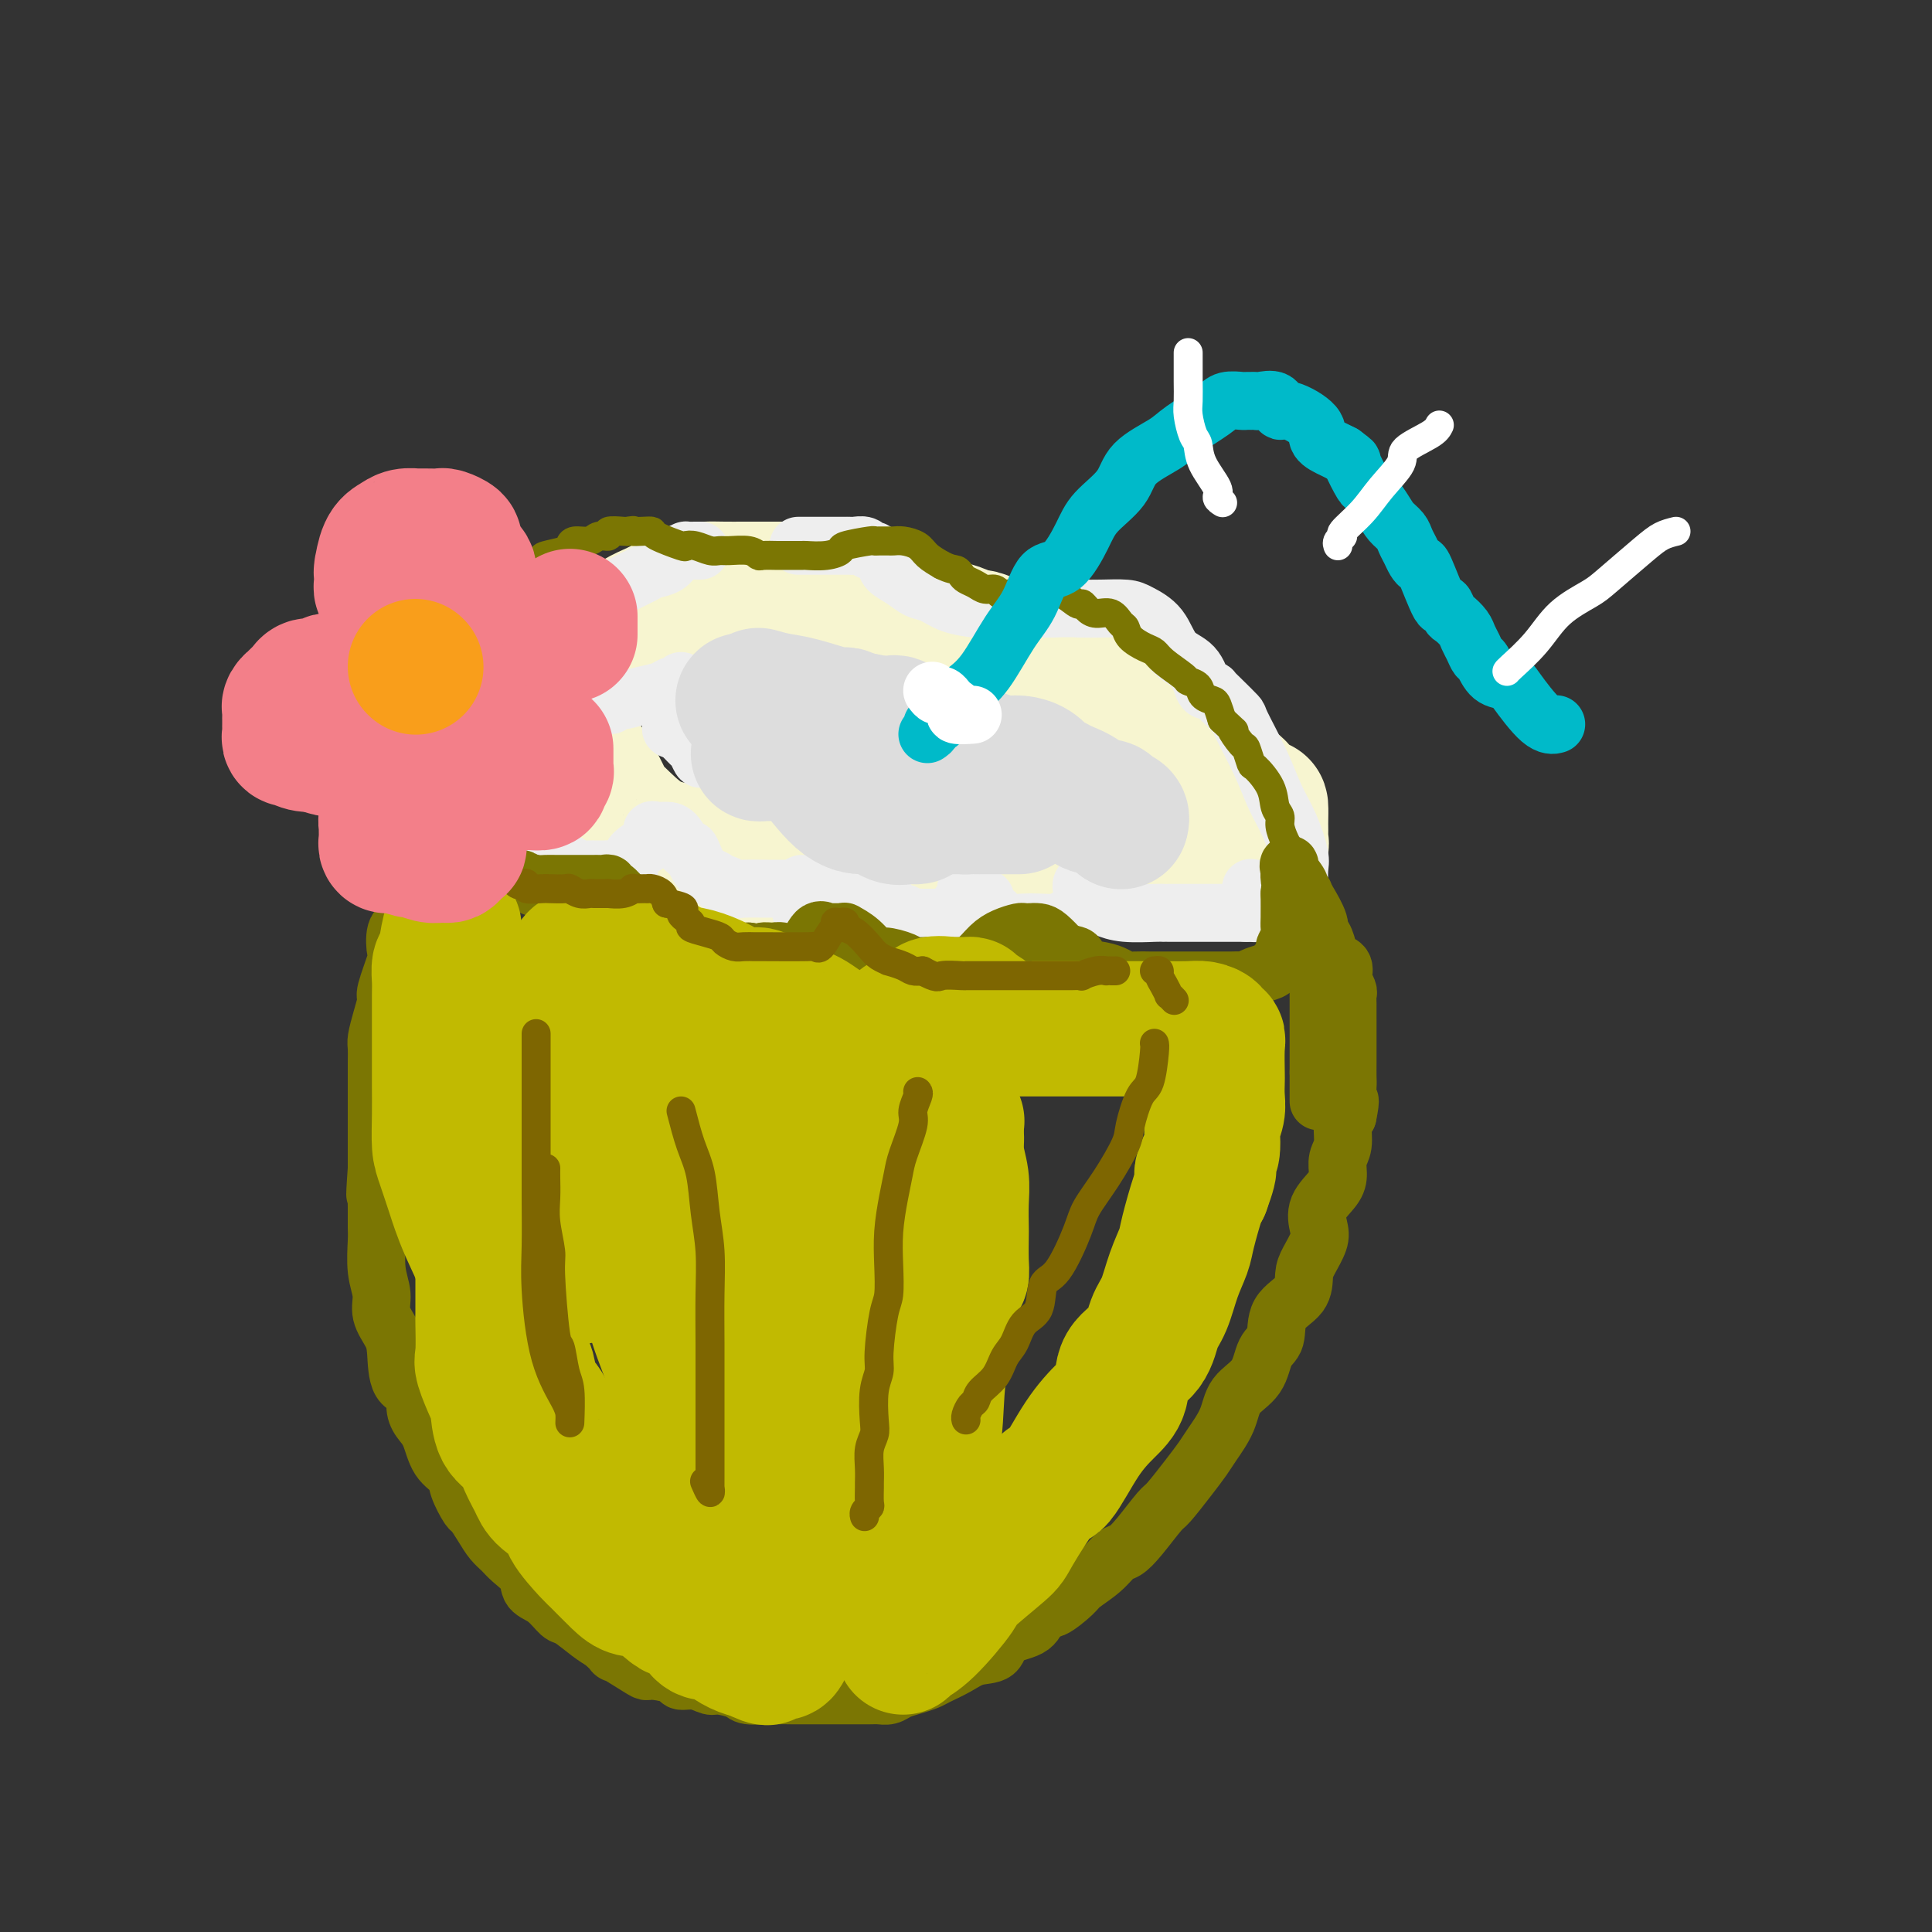 <svg viewBox='0 0 400 400' version='1.1' xmlns='http://www.w3.org/2000/svg' xmlns:xlink='http://www.w3.org/1999/xlink'><rect x="0" y="0" width="400" height="400" fill="#333333" stroke="none"/><g fill='none' stroke='rgb(247,245,208)' stroke-width='28' stroke-linecap='round' stroke-linejoin='round'><path d='M175,122c-0.359,0.000 -0.717,0.000 -1,0c-0.283,-0.000 -0.490,-0.000 -1,0c-0.510,0.000 -1.322,0.000 -2,0c-0.678,-0.000 -1.223,-0.000 -2,0c-0.777,0.000 -1.785,0.000 -3,0c-1.215,-0.000 -2.635,-0.000 -4,0c-1.365,0.000 -2.673,0.001 -4,0c-1.327,-0.001 -2.673,-0.004 -4,0c-1.327,0.004 -2.637,0.016 -4,0c-1.363,-0.016 -2.781,-0.061 -4,0c-1.219,0.061 -2.241,0.227 -4,1c-1.759,0.773 -4.255,2.152 -6,3c-1.745,0.848 -2.739,1.165 -4,2c-1.261,0.835 -2.789,2.189 -4,3c-1.211,0.811 -2.104,1.080 -3,2c-0.896,0.920 -1.795,2.490 -3,3c-1.205,0.510 -2.716,-0.041 -4,1c-1.284,1.041 -2.339,3.674 -3,5c-0.661,1.326 -0.927,1.343 -2,2c-1.073,0.657 -2.953,1.952 -4,3c-1.047,1.048 -1.261,1.849 -2,3c-0.739,1.151 -2.002,2.651 -3,4c-0.998,1.349 -1.732,2.546 -2,4c-0.268,1.454 -0.072,3.163 0,4c0.072,0.837 0.019,0.802 0,1c-0.019,0.198 -0.005,0.630 0,1c0.005,0.370 0.001,0.676 0,1c-0.001,0.324 -0.000,0.664 0,1c0.000,0.336 0.000,0.668 0,1'/><path d='M102,167c0.235,1.400 0.823,0.398 1,0c0.177,-0.398 -0.056,-0.194 1,0c1.056,0.194 3.403,0.379 5,0c1.597,-0.379 2.445,-1.321 3,-2c0.555,-0.679 0.818,-1.095 2,-2c1.182,-0.905 3.285,-2.299 4,-3c0.715,-0.701 0.043,-0.709 0,-1c-0.043,-0.291 0.541,-0.866 1,-1c0.459,-0.134 0.791,0.174 1,0c0.209,-0.174 0.293,-0.828 1,0c0.707,0.828 2.036,3.139 3,5c0.964,1.861 1.564,3.271 2,4c0.436,0.729 0.708,0.777 2,2c1.292,1.223 3.605,3.620 6,5c2.395,1.380 4.872,1.743 6,2c1.128,0.257 0.905,0.409 2,1c1.095,0.591 3.506,1.622 5,2c1.494,0.378 2.070,0.102 3,0c0.930,-0.102 2.213,-0.031 3,0c0.787,0.031 1.076,0.022 2,0c0.924,-0.022 2.482,-0.057 3,0c0.518,0.057 -0.005,0.206 0,0c0.005,-0.206 0.537,-0.767 1,-1c0.463,-0.233 0.855,-0.140 2,-2c1.145,-1.860 3.041,-5.674 4,-8c0.959,-2.326 0.979,-3.163 1,-4'/><path d='M166,164c1.235,-2.769 0.324,-2.190 0,-2c-0.324,0.190 -0.060,-0.007 0,0c0.060,0.007 -0.085,0.220 0,0c0.085,-0.220 0.399,-0.872 1,0c0.601,0.872 1.488,3.267 2,4c0.512,0.733 0.649,-0.197 2,1c1.351,1.197 3.916,4.521 7,7c3.084,2.479 6.686,4.114 9,5c2.314,0.886 3.340,1.023 4,1c0.660,-0.023 0.955,-0.205 2,0c1.045,0.205 2.841,0.799 4,1c1.159,0.201 1.682,0.010 2,0c0.318,-0.010 0.433,0.163 1,0c0.567,-0.163 1.588,-0.661 2,-1c0.412,-0.339 0.216,-0.518 0,-1c-0.216,-0.482 -0.452,-1.267 0,-3c0.452,-1.733 1.593,-4.415 2,-6c0.407,-1.585 0.079,-2.075 0,-3c-0.079,-0.925 0.089,-2.287 0,-3c-0.089,-0.713 -0.436,-0.779 0,-1c0.436,-0.221 1.656,-0.598 2,0c0.344,0.598 -0.187,2.171 0,3c0.187,0.829 1.094,0.915 2,1'/><path d='M208,167c0.793,1.050 0.774,2.176 2,3c1.226,0.824 3.695,1.345 5,2c1.305,0.655 1.446,1.443 3,2c1.554,0.557 4.520,0.881 6,1c1.480,0.119 1.474,0.032 2,0c0.526,-0.032 1.586,-0.009 3,0c1.414,0.009 3.184,0.002 4,0c0.816,-0.002 0.679,-0.001 2,0c1.321,0.001 4.100,-0.000 6,0c1.900,0.000 2.919,0.001 5,0c2.081,-0.001 5.223,-0.004 8,0c2.777,0.004 5.189,0.013 6,0c0.811,-0.013 0.021,-0.050 0,0c-0.021,0.050 0.726,0.185 1,0c0.274,-0.185 0.073,-0.691 0,-1c-0.073,-0.309 -0.019,-0.420 0,-1c0.019,-0.580 0.004,-1.628 0,-2c-0.004,-0.372 0.002,-0.067 0,0c-0.002,0.067 -0.012,-0.104 0,-1c0.012,-0.896 0.044,-2.518 0,-3c-0.044,-0.482 -0.166,0.176 -1,0c-0.834,-0.176 -2.379,-1.187 -3,-2c-0.621,-0.813 -0.316,-1.427 -1,-2c-0.684,-0.573 -2.355,-1.106 -4,-2c-1.645,-0.894 -3.264,-2.148 -5,-3c-1.736,-0.852 -3.589,-1.300 -5,-2c-1.411,-0.700 -2.380,-1.650 -3,-2c-0.620,-0.350 -0.891,-0.100 -1,0c-0.109,0.100 -0.054,0.050 0,0'/><path d='M238,154c-3.607,-1.785 -1.125,0.254 0,1c1.125,0.746 0.894,0.201 1,0c0.106,-0.201 0.550,-0.057 1,0c0.450,0.057 0.905,0.027 1,0c0.095,-0.027 -0.171,-0.052 0,0c0.171,0.052 0.777,0.182 1,0c0.223,-0.182 0.061,-0.675 0,-1c-0.061,-0.325 -0.020,-0.482 0,-1c0.020,-0.518 0.020,-1.398 0,-2c-0.020,-0.602 -0.060,-0.926 0,-1c0.060,-0.074 0.220,0.101 0,0c-0.220,-0.101 -0.821,-0.480 -1,-1c-0.179,-0.520 0.064,-1.182 0,-2c-0.064,-0.818 -0.435,-1.791 -1,-2c-0.565,-0.209 -1.324,0.348 -2,0c-0.676,-0.348 -1.269,-1.600 -2,-2c-0.731,-0.400 -1.600,0.052 -2,0c-0.400,-0.052 -0.329,-0.608 -1,-1c-0.671,-0.392 -2.082,-0.621 -3,-1c-0.918,-0.379 -1.341,-0.910 -2,-1c-0.659,-0.090 -1.553,0.260 -2,0c-0.447,-0.260 -0.448,-1.131 -2,-2c-1.552,-0.869 -4.657,-1.735 -6,-2c-1.343,-0.265 -0.926,0.070 -2,0c-1.074,-0.070 -3.639,-0.544 -5,-1c-1.361,-0.456 -1.519,-0.893 -2,-1c-0.481,-0.107 -1.283,0.116 -2,0c-0.717,-0.116 -1.347,-0.570 -2,-1c-0.653,-0.430 -1.329,-0.837 -2,-1c-0.671,-0.163 -1.335,-0.081 -2,0'/><path d='M201,132c-5.722,-1.864 -2.529,-1.025 -2,-1c0.529,0.025 -1.608,-0.763 -3,-1c-1.392,-0.237 -2.039,0.076 -3,0c-0.961,-0.076 -2.236,-0.542 -3,-1c-0.764,-0.458 -1.018,-0.907 -1,-1c0.018,-0.093 0.307,0.171 0,0c-0.307,-0.171 -1.209,-0.778 -2,-1c-0.791,-0.222 -1.469,-0.059 -2,0c-0.531,0.059 -0.913,0.016 -1,0c-0.087,-0.016 0.120,-0.004 0,0c-0.120,0.004 -0.568,0.001 -1,0c-0.432,-0.001 -0.847,-0.000 -1,0c-0.153,0.000 -0.044,0.000 0,0c0.044,-0.000 0.022,-0.000 0,0'/><path d='M182,127c-0.311,0.000 -0.622,0.000 -1,0c-0.378,0.000 -0.822,0.000 -1,0c-0.178,0.000 -0.089,0.000 0,0'/></g>
<g fill='none' stroke='rgb(238,238,238)' stroke-width='12' stroke-linecap='round' stroke-linejoin='round'><path d='M145,114c-0.183,-0.004 -0.365,-0.009 -1,0c-0.635,0.009 -1.721,0.030 -2,0c-0.279,-0.030 0.251,-0.111 0,0c-0.251,0.111 -1.281,0.414 -2,1c-0.719,0.586 -1.125,1.455 -2,2c-0.875,0.545 -2.217,0.768 -3,1c-0.783,0.232 -1.007,0.475 -2,1c-0.993,0.525 -2.756,1.334 -4,2c-1.244,0.666 -1.970,1.190 -3,2c-1.030,0.810 -2.366,1.904 -4,3c-1.634,1.096 -3.568,2.192 -4,3c-0.432,0.808 0.637,1.328 0,2c-0.637,0.672 -2.979,1.497 -4,2c-1.021,0.503 -0.720,0.684 -1,1c-0.280,0.316 -1.143,0.766 -2,1c-0.857,0.234 -1.710,0.251 -2,1c-0.290,0.749 -0.016,2.230 0,3c0.016,0.770 -0.226,0.830 -1,1c-0.774,0.170 -2.082,0.452 -3,1c-0.918,0.548 -1.447,1.362 -2,2c-0.553,0.638 -1.129,1.098 -2,2c-0.871,0.902 -2.037,2.244 -3,3c-0.963,0.756 -1.724,0.926 -2,1c-0.276,0.074 -0.067,0.051 -1,1c-0.933,0.949 -3.006,2.870 -4,4c-0.994,1.130 -0.907,1.468 -1,2c-0.093,0.532 -0.365,1.256 -1,2c-0.635,0.744 -1.632,1.508 -2,2c-0.368,0.492 -0.105,0.712 0,1c0.105,0.288 0.053,0.644 0,1'/><path d='M87,162c-0.386,1.281 0.650,0.483 1,0c0.350,-0.483 0.014,-0.651 0,-1c-0.014,-0.349 0.292,-0.879 1,-1c0.708,-0.121 1.816,0.166 2,0c0.184,-0.166 -0.556,-0.786 0,-1c0.556,-0.214 2.408,-0.023 3,0c0.592,0.023 -0.074,-0.123 0,0c0.074,0.123 0.890,0.513 1,1c0.110,0.487 -0.484,1.070 0,2c0.484,0.930 2.047,2.208 3,3c0.953,0.792 1.295,1.097 2,2c0.705,0.903 1.772,2.402 2,3c0.228,0.598 -0.384,0.294 0,1c0.384,0.706 1.763,2.422 2,3c0.237,0.578 -0.668,0.019 0,0c0.668,-0.019 2.908,0.502 4,1c1.092,0.498 1.036,0.973 1,1c-0.036,0.027 -0.051,-0.395 1,0c1.051,0.395 3.168,1.609 4,2c0.832,0.391 0.379,-0.039 1,0c0.621,0.039 2.317,0.546 3,1c0.683,0.454 0.354,0.854 1,1c0.646,0.146 2.266,0.039 3,0c0.734,-0.039 0.582,-0.011 1,0c0.418,0.011 1.405,0.003 2,0c0.595,-0.003 0.797,-0.002 1,0'/><path d='M126,180c3.446,0.890 1.063,0.116 1,0c-0.063,-0.116 2.196,0.428 3,0c0.804,-0.428 0.155,-1.828 1,-3c0.845,-1.172 3.185,-2.117 4,-3c0.815,-0.883 0.106,-1.702 0,-2c-0.106,-0.298 0.391,-0.073 1,0c0.609,0.073 1.331,-0.006 2,0c0.669,0.006 1.286,0.095 2,1c0.714,0.905 1.525,2.625 2,3c0.475,0.375 0.612,-0.594 1,0c0.388,0.594 1.025,2.751 2,4c0.975,1.249 2.289,1.588 3,2c0.711,0.412 0.820,0.895 1,1c0.180,0.105 0.430,-0.168 1,0c0.570,0.168 1.461,0.777 2,1c0.539,0.223 0.726,0.059 2,0c1.274,-0.059 3.637,-0.015 5,0c1.363,0.015 1.728,0.000 3,0c1.272,-0.000 3.451,0.014 5,0c1.549,-0.014 2.467,-0.055 3,0c0.533,0.055 0.682,0.207 1,0c0.318,-0.207 0.805,-0.773 1,-1c0.195,-0.227 0.097,-0.113 0,0'/><path d='M170,140c-0.347,0.000 -0.694,0.001 -1,0c-0.306,-0.001 -0.570,-0.002 -1,0c-0.430,0.002 -1.026,0.007 -1,0c0.026,-0.007 0.674,-0.028 -1,0c-1.674,0.028 -5.671,0.104 -8,0c-2.329,-0.104 -2.991,-0.389 -4,0c-1.009,0.389 -2.364,1.452 -4,2c-1.636,0.548 -3.552,0.581 -5,1c-1.448,0.419 -2.426,1.225 -3,2c-0.574,0.775 -0.743,1.518 -1,2c-0.257,0.482 -0.600,0.704 -1,1c-0.400,0.296 -0.855,0.668 -1,1c-0.145,0.332 0.020,0.626 0,1c-0.020,0.374 -0.226,0.830 0,1c0.226,0.170 0.883,0.056 1,0c0.117,-0.056 -0.308,-0.053 0,0c0.308,0.053 1.349,0.158 3,0c1.651,-0.158 3.913,-0.578 6,-1c2.087,-0.422 3.999,-0.846 6,-1c2.001,-0.154 4.090,-0.040 5,0c0.910,0.040 0.640,0.004 1,0c0.360,-0.004 1.350,0.024 2,0c0.650,-0.024 0.959,-0.102 1,0c0.041,0.102 -0.185,0.382 0,1c0.185,0.618 0.782,1.574 1,3c0.218,1.426 0.059,3.320 0,4c-0.059,0.680 -0.016,0.145 0,1c0.016,0.855 0.005,3.102 0,4c-0.005,0.898 -0.002,0.449 0,0'/><path d='M165,162c0.317,2.236 0.111,1.327 0,1c-0.111,-0.327 -0.125,-0.073 1,-1c1.125,-0.927 3.391,-3.035 5,-4c1.609,-0.965 2.562,-0.787 4,-1c1.438,-0.213 3.362,-0.815 5,-1c1.638,-0.185 2.991,0.049 5,0c2.009,-0.049 4.676,-0.381 7,0c2.324,0.381 4.306,1.475 6,2c1.694,0.525 3.099,0.481 4,1c0.901,0.519 1.299,1.600 2,2c0.701,0.400 1.704,0.118 2,0c0.296,-0.118 -0.117,-0.073 0,0c0.117,0.073 0.764,0.173 1,0c0.236,-0.173 0.063,-0.619 0,-1c-0.063,-0.381 -0.014,-0.695 0,-1c0.014,-0.305 -0.007,-0.600 0,-1c0.007,-0.400 0.040,-0.905 0,-2c-0.040,-1.095 -0.154,-2.780 -1,-4c-0.846,-1.220 -2.423,-1.973 -4,-3c-1.577,-1.027 -3.155,-2.327 -5,-3c-1.845,-0.673 -3.958,-0.720 -5,-1c-1.042,-0.280 -1.012,-0.794 -1,-1c0.012,-0.206 0.006,-0.103 0,0'/><path d='M166,183c-0.000,0.249 -0.000,0.497 0,1c0.000,0.503 0.000,1.259 0,2c-0.000,0.741 -0.001,1.466 0,2c0.001,0.534 0.005,0.876 0,1c-0.005,0.124 -0.017,0.028 0,0c0.017,-0.028 0.063,0.010 0,0c-0.063,-0.010 -0.234,-0.069 0,0c0.234,0.069 0.875,0.267 2,0c1.125,-0.267 2.735,-1.000 4,-2c1.265,-1.000 2.185,-2.268 3,-3c0.815,-0.732 1.525,-0.927 2,-1c0.475,-0.073 0.714,-0.024 1,0c0.286,0.024 0.620,0.025 1,0c0.380,-0.025 0.806,-0.074 1,0c0.194,0.074 0.155,0.272 1,1c0.845,0.728 2.573,1.985 3,3c0.427,1.015 -0.447,1.789 0,2c0.447,0.211 2.215,-0.140 3,0c0.785,0.140 0.587,0.769 1,1c0.413,0.231 1.439,0.062 2,0c0.561,-0.062 0.658,-0.017 1,0c0.342,0.017 0.929,0.004 2,0c1.071,-0.004 2.627,-0.001 4,-1c1.373,-0.999 2.564,-3.000 3,-4c0.436,-1.000 0.117,-1.000 0,-1c-0.117,0.000 -0.034,0.000 0,0c0.034,-0.000 0.017,-0.000 0,0'/><path d='M204,186c-0.232,0.190 -0.463,0.380 0,1c0.463,0.620 1.622,1.669 2,2c0.378,0.331 -0.024,-0.055 0,0c0.024,0.055 0.476,0.551 1,1c0.524,0.449 1.122,0.849 2,1c0.878,0.151 2.036,0.051 3,0c0.964,-0.051 1.733,-0.053 3,0c1.267,0.053 3.033,0.163 4,0c0.967,-0.163 1.133,-0.597 2,-1c0.867,-0.403 2.433,-0.774 3,-2c0.567,-1.226 0.136,-3.306 0,-4c-0.136,-0.694 0.023,-0.002 0,0c-0.023,0.002 -0.227,-0.686 0,-1c0.227,-0.314 0.885,-0.253 1,0c0.115,0.253 -0.314,0.699 0,1c0.314,0.301 1.369,0.459 2,1c0.631,0.541 0.837,1.465 1,2c0.163,0.535 0.283,0.679 1,1c0.717,0.321 2.032,0.818 4,1c1.968,0.182 4.589,0.049 6,0c1.411,-0.049 1.612,-0.013 2,0c0.388,0.013 0.963,0.004 1,0c0.037,-0.004 -0.464,-0.001 0,0c0.464,0.001 1.892,0.000 3,0c1.108,-0.000 1.895,-0.000 3,0c1.105,0.000 2.528,0.000 4,0c1.472,-0.000 2.992,-0.000 4,0c1.008,0.000 1.504,0.000 2,0'/><path d='M258,189c4.094,0.037 1.829,0.129 1,0c-0.829,-0.129 -0.222,-0.478 0,-1c0.222,-0.522 0.060,-1.218 0,-2c-0.060,-0.782 -0.017,-1.652 0,-2c0.017,-0.348 0.009,-0.174 0,0'/><path d='M198,158c0.302,-0.000 0.604,-0.000 0,0c-0.604,0.000 -2.114,0.000 -3,0c-0.886,-0.000 -1.148,-0.000 -2,0c-0.852,0.000 -2.294,0.000 -4,0c-1.706,-0.000 -3.677,-0.000 -5,0c-1.323,0.000 -1.997,0.000 -3,0c-1.003,-0.000 -2.333,-0.000 -4,0c-1.667,0.000 -3.669,0.001 -6,0c-2.331,-0.001 -4.989,-0.005 -7,0c-2.011,0.005 -3.375,0.017 -6,0c-2.625,-0.017 -6.510,-0.064 -8,0c-1.490,0.064 -0.583,0.240 -1,0c-0.417,-0.240 -2.157,-0.894 -3,-1c-0.843,-0.106 -0.790,0.338 -1,0c-0.210,-0.338 -0.683,-1.456 -1,-2c-0.317,-0.544 -0.477,-0.512 -1,-1c-0.523,-0.488 -1.408,-1.496 -2,-2c-0.592,-0.504 -0.890,-0.503 -1,-1c-0.110,-0.497 -0.031,-1.490 0,-2c0.031,-0.510 0.016,-0.537 0,-1c-0.016,-0.463 -0.032,-1.363 0,-2c0.032,-0.637 0.111,-1.012 0,-1c-0.111,0.012 -0.414,0.410 0,0c0.414,-0.410 1.543,-1.626 2,-2c0.457,-0.374 0.242,0.096 1,0c0.758,-0.096 2.490,-0.758 4,-1c1.510,-0.242 2.800,-0.065 4,0c1.200,0.065 2.311,0.017 4,0c1.689,-0.017 3.955,-0.005 6,0c2.045,0.005 3.870,0.001 5,0c1.130,-0.001 1.565,-0.001 2,0'/><path d='M168,142c4.459,-0.102 2.607,0.142 2,0c-0.607,-0.142 0.032,-0.669 1,0c0.968,0.669 2.264,2.534 4,4c1.736,1.466 3.910,2.534 6,4c2.090,1.466 4.096,3.330 5,4c0.904,0.670 0.707,0.145 1,0c0.293,-0.145 1.077,0.091 2,1c0.923,0.909 1.984,2.492 3,3c1.016,0.508 1.988,-0.059 3,0c1.012,0.059 2.065,0.744 3,1c0.935,0.256 1.752,0.083 2,0c0.248,-0.083 -0.073,-0.075 0,0c0.073,0.075 0.540,0.216 1,0c0.460,-0.216 0.912,-0.791 2,-1c1.088,-0.209 2.813,-0.053 4,0c1.187,0.053 1.837,0.003 3,0c1.163,-0.003 2.840,0.041 4,0c1.160,-0.041 1.802,-0.166 2,0c0.198,0.166 -0.048,0.623 0,1c0.048,0.377 0.391,0.676 1,1c0.609,0.324 1.483,0.675 2,1c0.517,0.325 0.678,0.626 1,1c0.322,0.374 0.806,0.821 1,1c0.194,0.179 0.097,0.089 0,0'/><path d='M269,187c0.001,0.081 0.002,0.163 0,0c-0.002,-0.163 -0.005,-0.569 0,-1c0.005,-0.431 0.020,-0.886 0,-2c-0.020,-1.114 -0.076,-2.888 0,-4c0.076,-1.112 0.282,-1.563 0,-3c-0.282,-1.437 -1.054,-3.861 -2,-6c-0.946,-2.139 -2.067,-3.994 -3,-6c-0.933,-2.006 -1.680,-4.163 -3,-7c-1.320,-2.837 -3.215,-6.354 -4,-8c-0.785,-1.646 -0.462,-1.422 -1,-2c-0.538,-0.578 -1.937,-1.959 -3,-3c-1.063,-1.041 -1.792,-1.742 -2,-2c-0.208,-0.258 0.103,-0.072 0,0c-0.103,0.072 -0.620,0.031 -1,0c-0.380,-0.031 -0.623,-0.053 -1,-1c-0.377,-0.947 -0.889,-2.818 -2,-4c-1.111,-1.182 -2.821,-1.676 -4,-3c-1.179,-1.324 -1.827,-3.479 -3,-5c-1.173,-1.521 -2.871,-2.408 -4,-3c-1.129,-0.592 -1.689,-0.890 -3,-1c-1.311,-0.110 -3.375,-0.031 -5,0c-1.625,0.031 -2.813,0.016 -4,0'/><path d='M224,126c-3.096,-0.155 -4.836,-0.041 -6,0c-1.164,0.041 -1.754,0.011 -3,0c-1.246,-0.011 -3.150,-0.003 -4,0c-0.850,0.003 -0.648,0.001 -1,0c-0.352,-0.001 -1.259,-0.002 -2,0c-0.741,0.002 -1.318,0.008 -2,0c-0.682,-0.008 -1.470,-0.029 -2,0c-0.530,0.029 -0.802,0.107 -2,0c-1.198,-0.107 -3.323,-0.399 -5,-1c-1.677,-0.601 -2.907,-1.511 -4,-2c-1.093,-0.489 -2.051,-0.555 -3,-1c-0.949,-0.445 -1.890,-1.267 -3,-2c-1.110,-0.733 -2.391,-1.377 -3,-2c-0.609,-0.623 -0.548,-1.225 -1,-2c-0.452,-0.775 -1.416,-1.724 -2,-2c-0.584,-0.276 -0.787,0.122 -1,0c-0.213,-0.122 -0.434,-0.765 -1,-1c-0.566,-0.235 -1.475,-0.063 -2,0c-0.525,0.063 -0.664,0.017 -1,0c-0.336,-0.017 -0.869,-0.005 -1,0c-0.131,0.005 0.139,0.001 0,0c-0.139,-0.001 -0.687,-0.000 -1,0c-0.313,0.000 -0.392,0.000 -2,0c-1.608,-0.000 -4.745,-0.000 -6,0c-1.255,0.000 -0.627,0.000 0,0'/><path d='M141,141c-0.443,0.416 -0.887,0.832 -1,1c-0.113,0.168 0.104,0.087 0,0c-0.104,-0.087 -0.530,-0.181 -1,0c-0.470,0.181 -0.984,0.636 -2,1c-1.016,0.364 -2.536,0.637 -4,1c-1.464,0.363 -2.874,0.815 -4,1c-1.126,0.185 -1.969,0.102 -3,0c-1.031,-0.102 -2.251,-0.224 -3,0c-0.749,0.224 -1.028,0.792 -1,1c0.028,0.208 0.362,0.056 0,0c-0.362,-0.056 -1.422,-0.015 -2,0c-0.578,0.015 -0.676,0.004 -1,0c-0.324,-0.004 -0.874,-0.001 -1,0c-0.126,0.001 0.174,0.000 0,0c-0.174,-0.000 -0.820,-0.000 -1,0c-0.180,0.000 0.106,0.000 1,0c0.894,-0.000 2.394,-0.000 4,0c1.606,0.000 3.316,0.000 4,0c0.684,-0.000 0.342,-0.000 0,0'/><path d='M185,142c1.779,0.489 3.558,0.979 4,1c0.442,0.021 -0.453,-0.426 0,0c0.453,0.426 2.254,1.726 3,2c0.746,0.274 0.439,-0.476 1,0c0.561,0.476 1.992,2.179 3,3c1.008,0.821 1.593,0.759 2,1c0.407,0.241 0.634,0.786 1,1c0.366,0.214 0.869,0.096 1,0c0.131,-0.096 -0.109,-0.170 0,0c0.109,0.170 0.568,0.584 1,1c0.432,0.416 0.838,0.833 1,1c0.162,0.167 0.081,0.083 0,0'/><path d='M202,152c0.000,0.000 0.100,0.100 0.1,0.1'/></g>
<g fill='none' stroke='rgb(123,118,3)' stroke-width='12' stroke-linecap='round' stroke-linejoin='round'><path d='M81,160c0.425,-0.121 0.850,-0.243 1,0c0.150,0.243 0.025,0.850 0,1c-0.025,0.150 0.049,-0.157 0,0c-0.049,0.157 -0.221,0.779 0,1c0.221,0.221 0.834,0.043 1,0c0.166,-0.043 -0.115,0.050 0,0c0.115,-0.050 0.626,-0.243 1,0c0.374,0.243 0.611,0.921 1,2c0.389,1.079 0.930,2.561 1,3c0.070,0.439 -0.332,-0.163 0,0c0.332,0.163 1.399,1.090 2,2c0.601,0.910 0.737,1.802 1,2c0.263,0.198 0.651,-0.298 1,0c0.349,0.298 0.657,1.389 1,2c0.343,0.611 0.722,0.742 1,1c0.278,0.258 0.455,0.643 1,1c0.545,0.357 1.460,0.687 2,1c0.540,0.313 0.707,0.610 1,1c0.293,0.390 0.712,0.874 1,1c0.288,0.126 0.446,-0.106 1,0c0.554,0.106 1.505,0.549 2,1c0.495,0.451 0.536,0.909 1,1c0.464,0.091 1.353,-0.187 2,0c0.647,0.187 1.052,0.837 1,1c-0.052,0.163 -0.560,-0.163 0,0c0.560,0.163 2.189,0.813 3,1c0.811,0.187 0.803,-0.089 1,0c0.197,0.089 0.598,0.545 1,1'/><path d='M109,183c2.823,1.392 1.381,0.373 1,0c-0.381,-0.373 0.298,-0.100 1,0c0.702,0.100 1.428,0.027 2,0c0.572,-0.027 0.990,-0.007 2,0c1.010,0.007 2.613,0.002 3,0c0.387,-0.002 -0.443,-0.001 0,0c0.443,0.001 2.160,0.000 3,0c0.840,-0.000 0.803,-0.001 1,0c0.197,0.001 0.627,0.005 1,0c0.373,-0.005 0.691,-0.017 1,0c0.309,0.017 0.611,0.064 1,0c0.389,-0.064 0.864,-0.240 1,0c0.136,0.240 -0.067,0.894 0,1c0.067,0.106 0.403,-0.337 1,0c0.597,0.337 1.456,1.452 2,2c0.544,0.548 0.775,0.528 1,1c0.225,0.472 0.445,1.437 1,2c0.555,0.563 1.446,0.723 2,1c0.554,0.277 0.771,0.669 1,1c0.229,0.331 0.469,0.599 1,1c0.531,0.401 1.353,0.934 2,1c0.647,0.066 1.119,-0.336 2,0c0.881,0.336 2.173,1.411 3,2c0.827,0.589 1.191,0.694 2,1c0.809,0.306 2.065,0.814 3,1c0.935,0.186 1.549,0.050 2,0c0.451,-0.050 0.739,-0.013 1,0c0.261,0.013 0.493,0.004 1,0c0.507,-0.004 1.288,-0.001 2,0c0.712,0.001 1.356,0.001 2,0'/><path d='M155,197c3.361,0.614 2.762,0.149 3,0c0.238,-0.149 1.311,0.016 2,0c0.689,-0.016 0.993,-0.215 2,0c1.007,0.215 2.717,0.842 4,0c1.283,-0.842 2.140,-3.154 3,-4c0.860,-0.846 1.723,-0.226 2,0c0.277,0.226 -0.033,0.059 0,0c0.033,-0.059 0.410,-0.011 1,0c0.590,0.011 1.394,-0.014 2,0c0.606,0.014 1.014,0.066 1,0c-0.014,-0.066 -0.449,-0.249 0,0c0.449,0.249 1.782,0.932 3,2c1.218,1.068 2.319,2.521 3,3c0.681,0.479 0.941,-0.015 2,0c1.059,0.015 2.917,0.540 4,1c1.083,0.460 1.392,0.855 2,1c0.608,0.145 1.517,0.039 2,0c0.483,-0.039 0.541,-0.012 1,0c0.459,0.012 1.319,0.008 2,0c0.681,-0.008 1.182,-0.019 2,0c0.818,0.019 1.953,0.068 3,0c1.047,-0.068 2.007,-0.253 3,-1c0.993,-0.747 2.020,-2.056 3,-3c0.980,-0.944 1.915,-1.521 3,-2c1.085,-0.479 2.320,-0.859 3,-1c0.680,-0.141 0.804,-0.043 1,0c0.196,0.043 0.465,0.032 1,0c0.535,-0.032 1.336,-0.086 2,0c0.664,0.086 1.190,0.310 2,1c0.810,0.690 1.905,1.845 3,3'/><path d='M220,197c2.065,0.737 2.728,0.579 3,1c0.272,0.421 0.155,1.419 1,2c0.845,0.581 2.654,0.744 4,1c1.346,0.256 2.229,0.604 3,1c0.771,0.396 1.428,0.838 2,1c0.572,0.162 1.058,0.043 2,0c0.942,-0.043 2.340,-0.012 3,0c0.660,0.012 0.580,0.003 1,0c0.420,-0.003 1.338,-0.001 2,0c0.662,0.001 1.066,0.000 2,0c0.934,-0.000 2.397,-0.000 3,0c0.603,0.000 0.347,0.000 1,0c0.653,-0.000 2.217,-0.000 3,0c0.783,0.000 0.786,0.000 1,0c0.214,-0.000 0.639,-0.000 1,0c0.361,0.000 0.660,0.001 1,0c0.340,-0.001 0.723,-0.003 1,0c0.277,0.003 0.449,0.012 1,0c0.551,-0.012 1.481,-0.044 2,0c0.519,0.044 0.626,0.165 1,0c0.374,-0.165 1.013,-0.617 2,-1c0.987,-0.383 2.321,-0.698 3,-1c0.679,-0.302 0.703,-0.591 1,-1c0.297,-0.409 0.868,-0.939 1,-1c0.132,-0.061 -0.175,0.345 0,0c0.175,-0.345 0.831,-1.441 1,-2c0.169,-0.559 -0.151,-0.581 0,-1c0.151,-0.419 0.772,-1.236 1,-2c0.228,-0.764 0.061,-1.475 0,-2c-0.061,-0.525 -0.018,-0.864 0,-2c0.018,-1.136 0.009,-3.068 0,-5'/><path d='M267,185c0.309,-2.719 0.081,-2.517 0,-3c-0.081,-0.483 -0.014,-1.650 0,-2c0.014,-0.350 -0.025,0.116 0,0c0.025,-0.116 0.116,-0.814 0,-1c-0.116,-0.186 -0.437,0.139 0,1c0.437,0.861 1.633,2.258 2,3c0.367,0.742 -0.094,0.828 0,1c0.094,0.172 0.742,0.431 1,1c0.258,0.569 0.126,1.448 0,2c-0.126,0.552 -0.245,0.779 0,1c0.245,0.221 0.854,0.438 1,1c0.146,0.562 -0.171,1.469 0,2c0.171,0.531 0.830,0.687 1,1c0.170,0.313 -0.151,0.784 0,2c0.151,1.216 0.772,3.176 1,4c0.228,0.824 0.061,0.513 0,1c-0.061,0.487 -0.016,1.772 0,3c0.016,1.228 0.004,2.398 0,3c-0.004,0.602 -0.001,0.637 0,1c0.001,0.363 0.000,1.055 0,2c-0.000,0.945 -0.000,2.145 0,3c0.000,0.855 0.000,1.367 0,2c-0.000,0.633 -0.000,1.388 0,2c0.000,0.612 0.000,1.082 0,2c-0.000,0.918 -0.000,2.286 0,3c0.000,0.714 0.000,0.776 0,1c-0.000,0.224 -0.000,0.612 0,1'/><path d='M273,222c0.000,3.831 0.000,1.408 0,1c0.000,-0.408 0.000,1.197 0,2c0.000,0.803 0.000,0.803 0,1c0.000,0.197 0.000,0.592 0,1c0.000,0.408 0.000,0.831 0,1c0.000,0.169 0.000,0.085 0,0'/><path d='M102,161c-0.279,0.129 -0.557,0.259 -1,1c-0.443,0.741 -1.050,2.095 -2,3c-0.950,0.905 -2.242,1.363 -3,2c-0.758,0.637 -0.981,1.454 -1,2c-0.019,0.546 0.166,0.820 0,1c-0.166,0.180 -0.682,0.265 -1,1c-0.318,0.735 -0.440,2.121 -1,3c-0.560,0.879 -1.560,1.253 -2,2c-0.440,0.747 -0.320,1.867 -1,3c-0.680,1.133 -2.162,2.279 -3,3c-0.838,0.721 -1.034,1.017 -1,2c0.034,0.983 0.298,2.654 0,4c-0.298,1.346 -1.160,2.368 -2,3c-0.840,0.632 -1.660,0.874 -2,2c-0.340,1.126 -0.199,3.136 0,4c0.199,0.864 0.456,0.581 0,2c-0.456,1.419 -1.625,4.539 -2,6c-0.375,1.461 0.043,1.262 0,2c-0.043,0.738 -0.547,2.414 -1,4c-0.453,1.586 -0.853,3.081 -1,4c-0.147,0.919 -0.039,1.261 0,2c0.039,0.739 0.011,1.874 0,3c-0.011,1.126 -0.003,2.244 0,3c0.003,0.756 0.001,1.150 0,2c-0.001,0.850 -0.000,2.156 0,3c0.000,0.844 0.000,1.226 0,2c-0.000,0.774 -0.000,1.939 0,3c0.000,1.061 0.000,2.016 0,3c-0.000,0.984 -0.000,1.995 0,3c0.000,1.005 0.000,2.002 0,3'/><path d='M78,242c-0.619,8.459 -0.165,5.106 0,4c0.165,-1.106 0.043,0.034 0,1c-0.043,0.966 -0.007,1.759 0,3c0.007,1.241 -0.014,2.929 0,4c0.014,1.071 0.063,1.525 0,3c-0.063,1.475 -0.238,3.970 0,6c0.238,2.030 0.887,3.595 1,5c0.113,1.405 -0.312,2.651 0,4c0.312,1.349 1.361,2.801 2,4c0.639,1.199 0.867,2.145 1,4c0.133,1.855 0.172,4.619 1,6c0.828,1.381 2.447,1.377 3,2c0.553,0.623 0.040,1.871 0,3c-0.040,1.129 0.394,2.138 1,3c0.606,0.862 1.385,1.576 2,3c0.615,1.424 1.067,3.556 2,5c0.933,1.444 2.347,2.199 3,3c0.653,0.801 0.545,1.646 1,3c0.455,1.354 1.473,3.216 2,4c0.527,0.784 0.562,0.488 1,1c0.438,0.512 1.277,1.830 2,3c0.723,1.170 1.330,2.190 2,3c0.670,0.810 1.404,1.409 2,2c0.596,0.591 1.056,1.175 2,2c0.944,0.825 2.373,1.893 3,3c0.627,1.107 0.454,2.254 1,3c0.546,0.746 1.812,1.092 3,2c1.188,0.908 2.298,2.377 3,3c0.702,0.623 0.997,0.398 2,1c1.003,0.602 2.715,2.029 4,3c1.285,0.971 2.142,1.485 3,2'/><path d='M125,340c3.736,3.537 1.576,1.879 2,2c0.424,0.121 3.432,2.023 5,3c1.568,0.977 1.697,1.031 2,1c0.303,-0.031 0.781,-0.148 2,0c1.219,0.148 3.178,0.561 4,1c0.822,0.439 0.508,0.905 1,1c0.492,0.095 1.792,-0.181 3,0c1.208,0.181 2.325,0.819 3,1c0.675,0.181 0.909,-0.095 2,0c1.091,0.095 3.039,0.561 4,1c0.961,0.439 0.937,0.850 2,1c1.063,0.150 3.215,0.040 5,0c1.785,-0.040 3.203,-0.011 4,0c0.797,0.011 0.973,0.003 2,0c1.027,-0.003 2.904,-0.001 4,0c1.096,0.001 1.410,0.001 2,0c0.590,-0.001 1.456,-0.003 3,0c1.544,0.003 3.767,0.012 5,0c1.233,-0.012 1.475,-0.045 2,0c0.525,0.045 1.332,0.167 2,0c0.668,-0.167 1.196,-0.625 2,-1c0.804,-0.375 1.883,-0.668 3,-1c1.117,-0.332 2.271,-0.703 3,-1c0.729,-0.297 1.032,-0.520 2,-1c0.968,-0.480 2.602,-1.216 4,-2c1.398,-0.784 2.560,-1.616 4,-2c1.440,-0.384 3.159,-0.319 4,-1c0.841,-0.681 0.803,-2.106 2,-3c1.197,-0.894 3.628,-1.255 5,-2c1.372,-0.745 1.686,-1.872 2,-3'/><path d='M215,334c1.847,-1.305 1.965,-0.567 3,-1c1.035,-0.433 2.987,-2.037 4,-3c1.013,-0.963 1.088,-1.284 2,-2c0.912,-0.716 2.661,-1.828 4,-3c1.339,-1.172 2.268,-2.405 3,-3c0.732,-0.595 1.266,-0.553 2,-1c0.734,-0.447 1.667,-1.383 3,-3c1.333,-1.617 3.066,-3.915 4,-5c0.934,-1.085 1.070,-0.957 2,-2c0.930,-1.043 2.656,-3.259 4,-5c1.344,-1.741 2.307,-3.009 3,-4c0.693,-0.991 1.116,-1.704 2,-3c0.884,-1.296 2.230,-3.174 3,-5c0.770,-1.826 0.963,-3.601 2,-5c1.037,-1.399 2.919,-2.421 4,-4c1.081,-1.579 1.361,-3.714 2,-5c0.639,-1.286 1.637,-1.722 2,-3c0.363,-1.278 0.090,-3.399 1,-5c0.910,-1.601 3.001,-2.682 4,-4c0.999,-1.318 0.906,-2.873 1,-4c0.094,-1.127 0.375,-1.828 1,-3c0.625,-1.172 1.593,-2.817 2,-4c0.407,-1.183 0.251,-1.906 0,-3c-0.251,-1.094 -0.599,-2.560 0,-4c0.599,-1.440 2.146,-2.854 3,-4c0.854,-1.146 1.016,-2.022 1,-3c-0.016,-0.978 -0.211,-2.056 0,-3c0.211,-0.944 0.826,-1.754 1,-3c0.174,-1.246 -0.093,-2.927 0,-4c0.093,-1.073 0.547,-1.536 1,-2'/><path d='M279,231c0.928,-4.539 0.249,-2.888 0,-3c-0.249,-0.112 -0.067,-1.987 0,-3c0.067,-1.013 0.018,-1.163 0,-2c-0.018,-0.837 -0.005,-2.361 0,-3c0.005,-0.639 0.001,-0.393 0,-1c-0.001,-0.607 -0.000,-2.067 0,-3c0.000,-0.933 -0.000,-1.339 0,-2c0.000,-0.661 0.001,-1.576 0,-2c-0.001,-0.424 -0.004,-0.355 0,-1c0.004,-0.645 0.015,-2.003 0,-3c-0.015,-0.997 -0.055,-1.633 0,-2c0.055,-0.367 0.204,-0.465 0,-1c-0.204,-0.535 -0.763,-1.506 -1,-2c-0.237,-0.494 -0.154,-0.512 0,-1c0.154,-0.488 0.378,-1.448 0,-2c-0.378,-0.552 -1.360,-0.697 -2,-1c-0.640,-0.303 -0.940,-0.764 -1,-1c-0.060,-0.236 0.120,-0.246 0,-1c-0.120,-0.754 -0.540,-2.252 -1,-3c-0.460,-0.748 -0.958,-0.747 -1,-1c-0.042,-0.253 0.373,-0.760 0,-2c-0.373,-1.240 -1.535,-3.211 -2,-4c-0.465,-0.789 -0.232,-0.394 0,0'/><path d='M89,163c-0.415,0.333 -0.829,0.667 -1,1c-0.171,0.333 -0.097,0.666 0,1c0.097,0.334 0.218,0.670 0,1c-0.218,0.330 -0.776,0.655 -1,1c-0.224,0.345 -0.112,0.710 0,1c0.112,0.290 0.226,0.504 0,1c-0.226,0.496 -0.793,1.272 -1,2c-0.207,0.728 -0.056,1.407 0,2c0.056,0.593 0.015,1.100 0,2c-0.015,0.900 -0.004,2.191 0,3c0.004,0.809 0.002,1.134 0,2c-0.002,0.866 -0.004,2.271 0,3c0.004,0.729 0.015,0.781 0,1c-0.015,0.219 -0.057,0.606 0,1c0.057,0.394 0.211,0.796 0,1c-0.211,0.204 -0.788,0.208 -1,0c-0.212,-0.208 -0.061,-0.630 0,-1c0.061,-0.370 0.030,-0.687 0,-1c-0.030,-0.313 -0.060,-0.620 0,-1c0.060,-0.380 0.208,-0.833 0,-2c-0.208,-1.167 -0.774,-3.048 -1,-4c-0.226,-0.952 -0.113,-0.976 0,-1'/><path d='M84,176c-0.309,-1.896 -0.083,-1.635 0,-2c0.083,-0.365 0.022,-1.355 0,-2c-0.022,-0.645 -0.006,-0.946 0,-1c0.006,-0.054 0.002,0.139 0,0c-0.002,-0.139 -0.000,-0.611 0,-1c0.000,-0.389 0.000,-0.695 0,-1c-0.000,-0.305 -0.000,-0.607 0,-1c0.000,-0.393 0.000,-0.876 0,-1c-0.000,-0.124 -0.000,0.111 0,0c0.000,-0.111 0.000,-0.568 0,-1c-0.000,-0.432 -0.000,-0.838 0,-1c0.000,-0.162 0.000,-0.081 0,0'/></g>
<g fill='none' stroke='rgb(123,118,3)' stroke-width='6' stroke-linecap='round' stroke-linejoin='round'><path d='M86,158c-0.008,-0.004 -0.015,-0.009 0,0c0.015,0.009 0.054,0.031 0,0c-0.054,-0.031 -0.199,-0.115 0,-1c0.199,-0.885 0.744,-2.571 1,-4c0.256,-1.429 0.223,-2.602 1,-3c0.777,-0.398 2.362,-0.021 3,-1c0.638,-0.979 0.327,-3.315 1,-5c0.673,-1.685 2.330,-2.720 3,-4c0.670,-1.280 0.354,-2.804 1,-4c0.646,-1.196 2.254,-2.064 3,-3c0.746,-0.936 0.632,-1.940 1,-3c0.368,-1.060 1.220,-2.177 2,-3c0.780,-0.823 1.489,-1.353 2,-2c0.511,-0.647 0.824,-1.409 1,-2c0.176,-0.591 0.215,-1.009 1,-2c0.785,-0.991 2.316,-2.556 3,-3c0.684,-0.444 0.523,0.232 1,0c0.477,-0.232 1.593,-1.373 2,-2c0.407,-0.627 0.105,-0.741 1,-1c0.895,-0.259 2.988,-0.662 4,-1c1.012,-0.338 0.945,-0.611 1,-1c0.055,-0.389 0.233,-0.892 1,-1c0.767,-0.108 2.125,0.181 3,0c0.875,-0.181 1.268,-0.833 2,-1c0.732,-0.167 1.805,0.151 2,0c0.195,-0.151 -0.486,-0.771 0,-1c0.486,-0.229 2.139,-0.065 3,0c0.861,0.065 0.931,0.033 1,0'/><path d='M130,110c1.841,-0.311 0.942,-0.090 1,0c0.058,0.090 1.072,0.049 2,0c0.928,-0.049 1.770,-0.105 2,0c0.230,0.105 -0.153,0.372 1,1c1.153,0.628 3.842,1.618 5,2c1.158,0.382 0.783,0.155 1,0c0.217,-0.155 1.024,-0.239 2,0c0.976,0.239 2.121,0.800 3,1c0.879,0.200 1.490,0.040 2,0c0.510,-0.040 0.917,0.042 2,0c1.083,-0.042 2.841,-0.207 4,0c1.159,0.207 1.719,0.788 2,1c0.281,0.212 0.282,0.057 1,0c0.718,-0.057 2.152,-0.014 3,0c0.848,0.014 1.111,0.001 2,0c0.889,-0.001 2.405,0.011 3,0c0.595,-0.011 0.268,-0.045 1,0c0.732,0.045 2.521,0.170 4,0c1.479,-0.170 2.648,-0.634 3,-1c0.352,-0.366 -0.113,-0.634 1,-1c1.113,-0.366 3.804,-0.830 5,-1c1.196,-0.170 0.897,-0.045 1,0c0.103,0.045 0.607,0.012 1,0c0.393,-0.012 0.676,-0.001 1,0c0.324,0.001 0.691,-0.008 1,0c0.309,0.008 0.561,0.033 1,0c0.439,-0.033 1.066,-0.122 2,0c0.934,0.122 2.174,0.456 3,1c0.826,0.544 1.236,1.298 2,2c0.764,0.702 1.882,1.351 3,2'/><path d='M195,117c1.866,0.952 2.530,0.834 3,1c0.470,0.166 0.745,0.618 1,1c0.255,0.382 0.488,0.695 1,1c0.512,0.305 1.301,0.604 2,1c0.699,0.396 1.308,0.891 2,1c0.692,0.109 1.467,-0.167 2,0c0.533,0.167 0.823,0.777 1,1c0.177,0.223 0.242,0.060 1,0c0.758,-0.060 2.208,-0.018 3,0c0.792,0.018 0.927,0.013 2,0c1.073,-0.013 3.086,-0.032 4,0c0.914,0.032 0.731,0.116 1,0c0.269,-0.116 0.991,-0.433 2,0c1.009,0.433 2.304,1.617 3,2c0.696,0.383 0.792,-0.034 1,0c0.208,0.034 0.528,0.519 1,1c0.472,0.481 1.094,0.958 2,1c0.906,0.042 2.095,-0.350 3,0c0.905,0.350 1.527,1.441 2,2c0.473,0.559 0.796,0.585 1,1c0.204,0.415 0.290,1.218 1,2c0.710,0.782 2.045,1.544 3,2c0.955,0.456 1.531,0.608 2,1c0.469,0.392 0.832,1.026 2,2c1.168,0.974 3.143,2.289 4,3c0.857,0.711 0.597,0.819 1,1c0.403,0.181 1.470,0.435 2,1c0.530,0.565 0.524,1.440 1,2c0.476,0.560 1.436,0.805 2,1c0.564,0.195 0.733,0.342 1,1c0.267,0.658 0.634,1.829 1,3'/><path d='M253,149c3.902,3.678 2.157,1.872 2,2c-0.157,0.128 1.275,2.189 2,3c0.725,0.811 0.743,0.370 1,1c0.257,0.630 0.752,2.329 1,3c0.248,0.671 0.248,0.314 1,1c0.752,0.686 2.257,2.414 3,4c0.743,1.586 0.725,3.031 1,4c0.275,0.969 0.845,1.462 1,2c0.155,0.538 -0.103,1.120 0,2c0.103,0.880 0.567,2.057 1,3c0.433,0.943 0.834,1.652 1,2c0.166,0.348 0.097,0.334 0,1c-0.097,0.666 -0.222,2.013 0,3c0.222,0.987 0.792,1.615 1,2c0.208,0.385 0.056,0.526 0,1c-0.056,0.474 -0.015,1.282 0,2c0.015,0.718 0.004,1.348 0,2c-0.004,0.652 -0.001,1.326 0,2c0.001,0.674 0.000,1.346 0,2c-0.000,0.654 -0.000,1.288 0,2c0.000,0.712 0.001,1.501 0,2c-0.001,0.499 -0.004,0.708 0,1c0.004,0.292 0.015,0.667 0,1c-0.015,0.333 -0.056,0.625 0,1c0.056,0.375 0.207,0.832 0,1c-0.207,0.168 -0.774,0.048 -1,0c-0.226,-0.048 -0.113,-0.024 0,0'/><path d='M100,143c0.069,0.802 0.139,1.603 0,2c-0.139,0.397 -0.486,0.389 -1,1c-0.514,0.611 -1.195,1.840 -2,3c-0.805,1.160 -1.735,2.252 -2,3c-0.265,0.748 0.136,1.153 0,2c-0.136,0.847 -0.810,2.137 -1,3c-0.190,0.863 0.103,1.300 0,2c-0.103,0.700 -0.602,1.663 -1,3c-0.398,1.337 -0.694,3.049 -1,4c-0.306,0.951 -0.621,1.141 -1,2c-0.379,0.859 -0.823,2.388 -1,3c-0.177,0.612 -0.089,0.306 0,0'/></g>
<g fill='none' stroke='rgb(193,186,1)' stroke-width='28' stroke-linecap='round' stroke-linejoin='round'><path d='M94,192c-0.340,-0.103 -0.679,-0.207 -1,1c-0.321,1.207 -0.622,3.724 -1,5c-0.378,1.276 -0.833,1.310 -1,2c-0.167,0.690 -0.045,2.037 0,3c0.045,0.963 0.012,1.543 0,3c-0.012,1.457 -0.003,3.791 0,5c0.003,1.209 0.000,1.293 0,3c-0.000,1.707 0.002,5.038 0,7c-0.002,1.962 -0.008,2.557 0,4c0.008,1.443 0.029,3.736 0,6c-0.029,2.264 -0.108,4.500 0,6c0.108,1.500 0.404,2.263 1,4c0.596,1.737 1.493,4.448 2,6c0.507,1.552 0.626,1.944 1,3c0.374,1.056 1.004,2.777 2,5c0.996,2.223 2.359,4.950 3,7c0.641,2.050 0.561,3.423 1,5c0.439,1.577 1.397,3.357 2,5c0.603,1.643 0.852,3.148 2,5c1.148,1.852 3.194,4.052 4,6c0.806,1.948 0.372,3.645 1,5c0.628,1.355 2.318,2.369 3,4c0.682,1.631 0.354,3.880 1,5c0.646,1.120 2.264,1.112 4,3c1.736,1.888 3.590,5.673 4,7c0.410,1.327 -0.622,0.195 0,1c0.622,0.805 2.899,3.546 4,5c1.101,1.454 1.027,1.622 1,2c-0.027,0.378 -0.008,0.965 1,2c1.008,1.035 3.004,2.517 5,4'/><path d='M133,321c3.107,3.800 1.375,1.300 1,1c-0.375,-0.300 0.606,1.600 2,3c1.394,1.400 3.202,2.301 4,3c0.798,0.699 0.585,1.195 2,2c1.415,0.805 4.459,1.918 6,3c1.541,1.082 1.580,2.133 2,3c0.420,0.867 1.220,1.549 2,2c0.780,0.451 1.541,0.672 2,1c0.459,0.328 0.615,0.763 1,1c0.385,0.237 1.000,0.275 1,0c-0.000,-0.275 -0.616,-0.862 -1,-2c-0.384,-1.138 -0.535,-2.827 -1,-4c-0.465,-1.173 -1.244,-1.829 -2,-4c-0.756,-2.171 -1.488,-5.857 -2,-8c-0.512,-2.143 -0.806,-2.741 -1,-4c-0.194,-1.259 -0.290,-3.177 -1,-5c-0.710,-1.823 -2.033,-3.551 -3,-6c-0.967,-2.449 -1.579,-5.618 -2,-8c-0.421,-2.382 -0.651,-3.976 -1,-6c-0.349,-2.024 -0.818,-4.479 -2,-8c-1.182,-3.521 -3.076,-8.109 -4,-11c-0.924,-2.891 -0.877,-4.084 -1,-6c-0.123,-1.916 -0.417,-4.556 -1,-7c-0.583,-2.444 -1.455,-4.694 -2,-7c-0.545,-2.306 -0.765,-4.670 -1,-7c-0.235,-2.330 -0.486,-4.627 -1,-7c-0.514,-2.373 -1.290,-4.821 -2,-7c-0.710,-2.179 -1.355,-4.090 -2,-6'/><path d='M126,227c-4.486,-18.729 -1.202,-9.053 0,-6c1.202,3.053 0.321,-0.519 0,-2c-0.321,-1.481 -0.081,-0.870 0,-1c0.081,-0.130 0.004,-0.999 0,-1c-0.004,-0.001 0.066,0.866 0,3c-0.066,2.134 -0.269,5.536 0,8c0.269,2.464 1.010,3.991 2,6c0.990,2.009 2.228,4.499 3,7c0.772,2.501 1.079,5.011 2,8c0.921,2.989 2.455,6.456 4,10c1.545,3.544 3.101,7.165 5,11c1.899,3.835 4.140,7.885 6,12c1.860,4.115 3.337,8.297 5,12c1.663,3.703 3.511,6.928 5,10c1.489,3.072 2.618,5.990 4,9c1.382,3.010 3.015,6.111 4,8c0.985,1.889 1.322,2.565 2,3c0.678,0.435 1.698,0.630 2,1c0.302,0.370 -0.115,0.913 0,1c0.115,0.087 0.762,-0.284 1,0c0.238,0.284 0.068,1.224 0,1c-0.068,-0.224 -0.034,-1.612 0,-3'/><path d='M171,324c0.314,-0.875 -1.403,-4.561 -2,-7c-0.597,-2.439 -0.076,-3.629 0,-4c0.076,-0.371 -0.295,0.078 -1,-1c-0.705,-1.078 -1.746,-3.683 -2,-7c-0.254,-3.317 0.279,-7.347 0,-10c-0.279,-2.653 -1.369,-3.931 -2,-6c-0.631,-2.069 -0.802,-4.930 -1,-7c-0.198,-2.070 -0.423,-3.349 -1,-5c-0.577,-1.651 -1.507,-3.675 -2,-5c-0.493,-1.325 -0.549,-1.951 -1,-4c-0.451,-2.049 -1.297,-5.521 -2,-9c-0.703,-3.479 -1.264,-6.964 -2,-9c-0.736,-2.036 -1.647,-2.621 -2,-4c-0.353,-1.379 -0.147,-3.550 0,-5c0.147,-1.450 0.236,-2.179 0,-4c-0.236,-1.821 -0.797,-4.735 -1,-6c-0.203,-1.265 -0.050,-0.880 0,-1c0.050,-0.120 -0.004,-0.744 0,-1c0.004,-0.256 0.067,-0.143 0,1c-0.067,1.143 -0.265,3.317 0,5c0.265,1.683 0.991,2.875 1,4c0.009,1.125 -0.699,2.183 0,5c0.699,2.817 2.806,7.394 4,11c1.194,3.606 1.475,6.240 2,9c0.525,2.760 1.293,5.646 2,8c0.707,2.354 1.354,4.177 2,6'/><path d='M163,278c2.089,8.255 1.811,5.393 2,5c0.189,-0.393 0.843,1.685 1,3c0.157,1.315 -0.185,1.868 0,2c0.185,0.132 0.897,-0.157 1,0c0.103,0.157 -0.402,0.761 0,1c0.402,0.239 1.713,0.112 2,0c0.287,-0.112 -0.449,-0.211 0,-1c0.449,-0.789 2.083,-2.268 3,-3c0.917,-0.732 1.118,-0.717 3,-4c1.882,-3.283 5.446,-9.863 7,-14c1.554,-4.137 1.100,-5.830 2,-8c0.900,-2.170 3.155,-4.815 5,-8c1.845,-3.185 3.279,-6.908 4,-9c0.721,-2.092 0.729,-2.553 1,-3c0.271,-0.447 0.805,-0.880 1,-1c0.195,-0.120 0.052,0.073 0,1c-0.052,0.927 -0.013,2.588 0,4c0.013,1.412 -0.000,2.576 0,4c0.000,1.424 0.013,3.110 0,6c-0.013,2.890 -0.053,6.984 0,11c0.053,4.016 0.197,7.953 0,12c-0.197,4.047 -0.735,8.203 -1,12c-0.265,3.797 -0.257,7.234 -1,11c-0.743,3.766 -2.239,7.860 -3,11c-0.761,3.140 -0.789,5.326 -1,8c-0.211,2.674 -0.606,5.837 -1,9'/><path d='M188,327c-1.084,8.924 -0.294,5.734 0,5c0.294,-0.734 0.093,0.986 0,2c-0.093,1.014 -0.078,1.320 0,2c0.078,0.680 0.218,1.735 0,2c-0.218,0.265 -0.796,-0.259 -1,0c-0.204,0.259 -0.036,1.302 0,2c0.036,0.698 -0.060,1.050 0,1c0.060,-0.050 0.276,-0.504 1,-1c0.724,-0.496 1.958,-1.035 4,-3c2.042,-1.965 4.894,-5.355 6,-7c1.106,-1.645 0.468,-1.544 2,-3c1.532,-1.456 5.234,-4.467 7,-6c1.766,-1.533 1.596,-1.586 3,-4c1.404,-2.414 4.384,-7.190 6,-9c1.616,-1.810 1.869,-0.655 3,-2c1.131,-1.345 3.140,-5.190 5,-8c1.860,-2.810 3.572,-4.583 5,-6c1.428,-1.417 2.571,-2.477 3,-4c0.429,-1.523 0.145,-3.508 1,-5c0.855,-1.492 2.849,-2.489 4,-4c1.151,-1.511 1.459,-3.534 2,-5c0.541,-1.466 1.314,-2.375 2,-4c0.686,-1.625 1.283,-3.966 2,-6c0.717,-2.034 1.553,-3.762 2,-5c0.447,-1.238 0.505,-1.987 1,-4c0.495,-2.013 1.427,-5.289 2,-7c0.573,-1.711 0.786,-1.855 1,-2'/><path d='M249,246c2.585,-7.016 0.548,-3.556 0,-3c-0.548,0.556 0.393,-1.794 1,-3c0.607,-1.206 0.881,-1.270 1,-2c0.119,-0.730 0.085,-2.125 0,-3c-0.085,-0.875 -0.219,-1.228 0,-2c0.219,-0.772 0.790,-1.961 1,-3c0.210,-1.039 0.057,-1.929 0,-3c-0.057,-1.071 -0.020,-2.325 0,-3c0.020,-0.675 0.021,-0.772 0,-2c-0.021,-1.228 -0.064,-3.587 0,-5c0.064,-1.413 0.234,-1.881 0,-2c-0.234,-0.119 -0.870,0.112 -1,0c-0.130,-0.112 0.248,-0.566 0,-1c-0.248,-0.434 -1.123,-0.848 -2,-1c-0.877,-0.152 -1.758,-0.041 -3,0c-1.242,0.041 -2.845,0.011 -4,0c-1.155,-0.011 -1.861,-0.003 -3,0c-1.139,0.003 -2.710,0.001 -5,0c-2.290,-0.001 -5.299,-0.000 -7,0c-1.701,0.000 -2.094,0.000 -3,0c-0.906,-0.000 -2.324,-0.000 -3,0c-0.676,0.000 -0.608,-0.000 -1,0c-0.392,0.000 -1.243,0.000 -2,0c-0.757,-0.000 -1.422,-0.000 -2,0c-0.578,0.000 -1.071,0.001 -2,0c-0.929,-0.001 -2.293,-0.003 -3,0c-0.707,0.003 -0.757,0.011 -1,0c-0.243,-0.011 -0.681,-0.041 -1,0c-0.319,0.041 -0.520,0.155 -1,0c-0.480,-0.155 -1.240,-0.577 -2,-1'/><path d='M206,212c-7.307,-0.431 -3.076,-0.508 -2,-1c1.076,-0.492 -1.004,-1.399 -2,-2c-0.996,-0.601 -0.909,-0.895 -1,-1c-0.091,-0.105 -0.361,-0.021 -1,0c-0.639,0.021 -1.647,-0.022 -2,0c-0.353,0.022 -0.050,0.107 -1,0c-0.950,-0.107 -3.151,-0.407 -4,0c-0.849,0.407 -0.345,1.521 -1,2c-0.655,0.479 -2.470,0.325 -4,1c-1.530,0.675 -2.777,2.181 -4,3c-1.223,0.819 -2.423,0.953 -3,1c-0.577,0.047 -0.531,0.007 -1,0c-0.469,-0.007 -1.452,0.020 -2,0c-0.548,-0.020 -0.661,-0.085 -1,0c-0.339,0.085 -0.906,0.321 -2,0c-1.094,-0.321 -2.717,-1.199 -4,-2c-1.283,-0.801 -2.225,-1.525 -3,-2c-0.775,-0.475 -1.382,-0.700 -2,-1c-0.618,-0.300 -1.248,-0.673 -2,-1c-0.752,-0.327 -1.625,-0.608 -2,-1c-0.375,-0.392 -0.251,-0.895 -1,-1c-0.749,-0.105 -2.370,0.189 -3,0c-0.630,-0.189 -0.268,-0.861 -1,-1c-0.732,-0.139 -2.559,0.257 -4,0c-1.441,-0.257 -2.497,-1.165 -4,-2c-1.503,-0.835 -3.455,-1.595 -5,-2c-1.545,-0.405 -2.685,-0.455 -4,-1c-1.315,-0.545 -2.804,-1.584 -4,-2c-1.196,-0.416 -2.098,-0.208 -3,0'/><path d='M133,199c-6.801,-2.702 -2.802,-1.456 -2,-1c0.802,0.456 -1.592,0.124 -3,0c-1.408,-0.124 -1.831,-0.040 -2,0c-0.169,0.040 -0.083,0.035 -1,0c-0.917,-0.035 -2.837,-0.099 -4,0c-1.163,0.099 -1.568,0.361 -2,1c-0.432,0.639 -0.889,1.653 -2,3c-1.111,1.347 -2.876,3.026 -4,4c-1.124,0.974 -1.608,1.242 -2,2c-0.392,0.758 -0.694,2.006 -1,3c-0.306,0.994 -0.618,1.733 -1,4c-0.382,2.267 -0.834,6.062 -1,8c-0.166,1.938 -0.047,2.020 0,3c0.047,0.980 0.022,2.858 0,6c-0.022,3.142 -0.042,7.547 0,10c0.042,2.453 0.147,2.954 1,5c0.853,2.046 2.453,5.636 4,8c1.547,2.364 3.042,3.503 4,5c0.958,1.497 1.380,3.351 2,4c0.620,0.649 1.438,0.091 2,0c0.562,-0.091 0.869,0.284 1,0c0.131,-0.284 0.085,-1.229 0,-3c-0.085,-1.771 -0.208,-4.370 0,-6c0.208,-1.630 0.746,-2.293 1,-3c0.254,-0.707 0.222,-1.460 1,-4c0.778,-2.540 2.365,-6.869 4,-10c1.635,-3.131 3.317,-5.066 5,-7'/><path d='M133,231c1.851,-3.883 1.978,-5.091 3,-6c1.022,-0.909 2.939,-1.517 4,-2c1.061,-0.483 1.267,-0.839 2,-1c0.733,-0.161 1.992,-0.127 3,0c1.008,0.127 1.766,0.347 2,0c0.234,-0.347 -0.056,-1.261 2,0c2.056,1.261 6.456,4.698 9,7c2.544,2.302 3.231,3.468 4,4c0.769,0.532 1.621,0.431 2,1c0.379,0.569 0.283,1.810 0,3c-0.283,1.190 -0.755,2.329 -1,3c-0.245,0.671 -0.262,0.873 -1,1c-0.738,0.127 -2.198,0.178 -4,1c-1.802,0.822 -3.947,2.414 -5,3c-1.053,0.586 -1.015,0.168 -1,0c0.015,-0.168 0.008,-0.084 0,0'/><path d='M100,260c0.000,1.054 0.000,2.107 0,3c-0.000,0.893 -0.000,1.625 0,2c0.000,0.375 0.001,0.395 0,1c-0.001,0.605 -0.002,1.797 0,3c0.002,1.203 0.007,2.416 0,3c-0.007,0.584 -0.027,0.538 0,2c0.027,1.462 0.099,4.433 0,6c-0.099,1.567 -0.371,1.731 0,3c0.371,1.269 1.383,3.644 2,5c0.617,1.356 0.837,1.693 1,3c0.163,1.307 0.268,3.585 1,5c0.732,1.415 2.092,1.968 3,3c0.908,1.032 1.364,2.542 2,4c0.636,1.458 1.452,2.864 2,4c0.548,1.136 0.827,2.003 2,3c1.173,0.997 3.241,2.122 4,3c0.759,0.878 0.208,1.507 1,3c0.792,1.493 2.928,3.851 4,5c1.072,1.149 1.082,1.089 2,2c0.918,0.911 2.744,2.793 4,4c1.256,1.207 1.940,1.741 3,2c1.060,0.259 2.495,0.245 4,1c1.505,0.755 3.080,2.279 4,3c0.920,0.721 1.187,0.640 2,1c0.813,0.360 2.174,1.161 3,2c0.826,0.839 1.116,1.717 2,2c0.884,0.283 2.361,-0.027 3,0c0.639,0.027 0.441,0.392 1,1c0.559,0.608 1.874,1.459 3,2c1.126,0.541 2.063,0.770 3,1'/><path d='M156,342c4.676,2.318 2.367,0.614 2,0c-0.367,-0.614 1.208,-0.137 2,0c0.792,0.137 0.800,-0.066 1,0c0.200,0.066 0.592,0.402 1,0c0.408,-0.402 0.831,-1.544 1,-2c0.169,-0.456 0.085,-0.228 0,0'/><path d='M173,275c0.442,-0.882 0.885,-1.764 1,-3c0.115,-1.236 -0.097,-2.825 0,-4c0.097,-1.175 0.502,-1.935 1,-4c0.498,-2.065 1.087,-5.433 2,-8c0.913,-2.567 2.149,-4.333 3,-6c0.851,-1.667 1.317,-3.237 2,-5c0.683,-1.763 1.583,-3.720 2,-5c0.417,-1.280 0.349,-1.883 1,-3c0.651,-1.117 2.020,-2.748 3,-4c0.980,-1.252 1.572,-2.125 2,-3c0.428,-0.875 0.692,-1.752 1,-2c0.308,-0.248 0.661,0.131 1,0c0.339,-0.131 0.665,-0.774 1,-1c0.335,-0.226 0.681,-0.036 1,0c0.319,0.036 0.611,-0.083 1,0c0.389,0.083 0.874,0.369 1,1c0.126,0.631 -0.106,1.606 0,2c0.106,0.394 0.550,0.207 1,1c0.450,0.793 0.905,2.566 1,4c0.095,1.434 -0.171,2.527 0,4c0.171,1.473 0.778,3.325 1,5c0.222,1.675 0.060,3.174 0,5c-0.060,1.826 -0.019,3.979 0,5c0.019,1.021 0.016,0.909 0,2c-0.016,1.091 -0.046,3.385 0,5c0.046,1.615 0.166,2.550 0,3c-0.166,0.450 -0.619,0.414 -1,1c-0.381,0.586 -0.691,1.793 -1,3'/><path d='M197,268c-0.509,4.393 -0.781,3.376 -1,3c-0.219,-0.376 -0.384,-0.112 -1,1c-0.616,1.112 -1.682,3.072 -2,4c-0.318,0.928 0.111,0.825 0,1c-0.111,0.175 -0.763,0.630 -1,1c-0.237,0.370 -0.061,0.655 0,1c0.061,0.345 0.006,0.749 0,0c-0.006,-0.749 0.039,-2.653 0,-5c-0.039,-2.347 -0.160,-5.139 0,-7c0.160,-1.861 0.602,-2.792 1,-4c0.398,-1.208 0.751,-2.692 1,-4c0.249,-1.308 0.392,-2.441 1,-4c0.608,-1.559 1.679,-3.546 2,-5c0.321,-1.454 -0.110,-2.376 0,-3c0.110,-0.624 0.762,-0.951 1,-2c0.238,-1.049 0.064,-2.821 0,-4c-0.064,-1.179 -0.018,-1.765 0,-2c0.018,-0.235 0.009,-0.117 0,0'/><path d='M198,232c0.000,0.000 0.100,0.100 0.1,0.1'/></g>
<g fill='none' stroke='rgb(126,102,1)' stroke-width='6' stroke-linecap='round' stroke-linejoin='round'><path d='M111,214c0.000,0.222 0.000,0.443 0,1c-0.000,0.557 -0.000,1.449 0,3c0.000,1.551 0.000,3.760 0,6c-0.000,2.240 -0.001,4.509 0,7c0.001,2.491 0.004,5.202 0,8c-0.004,2.798 -0.015,5.684 0,9c0.015,3.316 0.057,7.064 0,10c-0.057,2.936 -0.211,5.062 0,9c0.211,3.938 0.788,9.687 2,14c1.212,4.313 3.057,7.188 4,9c0.943,1.812 0.982,2.560 1,3c0.018,0.440 0.016,0.572 0,1c-0.016,0.428 -0.045,1.152 0,0c0.045,-1.152 0.166,-4.178 0,-6c-0.166,-1.822 -0.618,-2.438 -1,-4c-0.382,-1.562 -0.695,-4.069 -1,-5c-0.305,-0.931 -0.604,-0.285 -1,-3c-0.396,-2.715 -0.891,-8.789 -1,-12c-0.109,-3.211 0.167,-3.558 0,-5c-0.167,-1.442 -0.777,-3.980 -1,-6c-0.223,-2.020 -0.060,-3.521 0,-5c0.060,-1.479 0.016,-2.937 0,-4c-0.016,-1.063 -0.005,-1.732 0,-2c0.005,-0.268 0.002,-0.134 0,0'/><path d='M141,230c0.641,2.472 1.282,4.944 2,7c0.718,2.056 1.513,3.698 2,6c0.487,2.302 0.666,5.266 1,8c0.334,2.734 0.821,5.237 1,8c0.179,2.763 0.048,5.786 0,9c-0.048,3.214 -0.013,6.618 0,10c0.013,3.382 0.004,6.742 0,10c-0.004,3.258 -0.001,6.412 0,9c0.001,2.588 0.001,4.608 0,6c-0.001,1.392 -0.004,2.155 0,3c0.004,0.845 0.015,1.771 0,2c-0.015,0.229 -0.056,-0.237 0,0c0.056,0.237 0.207,1.179 0,1c-0.207,-0.179 -0.774,-1.480 -1,-2c-0.226,-0.520 -0.113,-0.260 0,0'/><path d='M103,175c0.031,0.363 0.063,0.726 0,1c-0.063,0.274 -0.220,0.459 0,1c0.220,0.541 0.818,1.438 1,2c0.182,0.562 -0.052,0.791 0,1c0.052,0.209 0.389,0.400 1,1c0.611,0.600 1.494,1.611 2,2c0.506,0.389 0.634,0.157 1,0c0.366,-0.157 0.970,-0.238 1,0c0.030,0.238 -0.515,0.795 0,1c0.515,0.205 2.091,0.059 3,0c0.909,-0.059 1.151,-0.030 2,0c0.849,0.030 2.307,0.061 3,0c0.693,-0.061 0.623,-0.212 1,0c0.377,0.212 1.202,0.789 2,1c0.798,0.211 1.570,0.056 2,0c0.430,-0.056 0.517,-0.014 1,0c0.483,0.014 1.363,-0.000 2,0c0.637,0.000 1.030,0.014 1,0c-0.030,-0.014 -0.485,-0.056 0,0c0.485,0.056 1.910,0.211 3,0c1.090,-0.211 1.847,-0.788 2,-1c0.153,-0.212 -0.297,-0.057 0,0c0.297,0.057 1.340,0.018 2,0c0.660,-0.018 0.937,-0.013 1,0c0.063,0.013 -0.086,0.034 0,0c0.086,-0.034 0.408,-0.125 1,0c0.592,0.125 1.455,0.464 2,1c0.545,0.536 0.773,1.268 1,2'/><path d='M138,187c5.344,0.963 3.204,1.371 3,2c-0.204,0.629 1.527,1.478 2,2c0.473,0.522 -0.312,0.718 0,1c0.312,0.282 1.721,0.650 3,1c1.279,0.350 2.427,0.682 3,1c0.573,0.318 0.569,0.621 1,1c0.431,0.379 1.296,0.834 2,1c0.704,0.166 1.246,0.044 2,0c0.754,-0.044 1.721,-0.009 2,0c0.279,0.009 -0.129,-0.008 2,0c2.129,0.008 6.795,0.042 9,0c2.205,-0.042 1.950,-0.159 2,0c0.050,0.159 0.405,0.592 1,0c0.595,-0.592 1.430,-2.211 2,-3c0.570,-0.789 0.875,-0.748 1,-1c0.125,-0.252 0.071,-0.796 0,-1c-0.071,-0.204 -0.158,-0.068 0,0c0.158,0.068 0.560,0.066 1,0c0.440,-0.066 0.918,-0.197 1,0c0.082,0.197 -0.233,0.722 0,1c0.233,0.278 1.012,0.308 2,1c0.988,0.692 2.183,2.045 3,3c0.817,0.955 1.254,1.514 2,2c0.746,0.486 1.799,0.901 2,1c0.201,0.099 -0.451,-0.118 0,0c0.451,0.118 2.006,0.570 3,1c0.994,0.430 1.427,0.837 2,1c0.573,0.163 1.287,0.081 2,0'/><path d='M191,201c3.301,1.774 3.055,1.207 4,1c0.945,-0.207 3.083,-0.056 4,0c0.917,0.056 0.613,0.015 1,0c0.387,-0.015 1.466,-0.004 2,0c0.534,0.004 0.524,0.001 1,0c0.476,-0.001 1.438,-0.000 2,0c0.562,0.000 0.722,0.000 1,0c0.278,-0.000 0.672,-0.000 1,0c0.328,0.000 0.588,0.000 1,0c0.412,-0.000 0.975,-0.000 3,0c2.025,0.000 5.511,0.000 7,0c1.489,-0.000 0.982,-0.000 1,0c0.018,0.000 0.563,0.001 1,0c0.437,-0.001 0.767,-0.004 1,0c0.233,0.004 0.368,0.015 1,0c0.632,-0.015 1.762,-0.057 2,0c0.238,0.057 -0.417,0.211 0,0c0.417,-0.211 1.905,-0.789 3,-1c1.095,-0.211 1.796,-0.057 2,0c0.204,0.057 -0.090,0.015 0,0c0.090,-0.015 0.563,-0.004 1,0c0.437,0.004 0.839,0.001 1,0c0.161,-0.001 0.080,-0.001 0,0'/><path d='M239,201c0.444,-0.069 0.889,-0.139 1,0c0.111,0.139 -0.110,0.486 0,1c0.110,0.514 0.552,1.196 1,2c0.448,0.804 0.904,1.731 1,2c0.096,0.269 -0.166,-0.120 0,0c0.166,0.120 0.762,0.749 1,1c0.238,0.251 0.119,0.126 0,0'/><path d='M239,216c0.068,0.213 0.137,0.427 0,2c-0.137,1.573 -0.479,4.506 -1,6c-0.521,1.494 -1.222,1.551 -2,3c-0.778,1.449 -1.635,4.291 -2,6c-0.365,1.709 -0.240,2.286 -1,4c-0.760,1.714 -2.407,4.564 -4,7c-1.593,2.436 -3.132,4.459 -4,6c-0.868,1.541 -1.065,2.599 -2,5c-0.935,2.401 -2.606,6.145 -4,8c-1.394,1.855 -2.509,1.822 -3,3c-0.491,1.178 -0.357,3.568 -1,5c-0.643,1.432 -2.064,1.906 -3,3c-0.936,1.094 -1.389,2.808 -2,4c-0.611,1.192 -1.382,1.863 -2,3c-0.618,1.137 -1.083,2.742 -2,4c-0.917,1.258 -2.284,2.169 -3,3c-0.716,0.831 -0.780,1.582 -1,2c-0.220,0.418 -0.595,0.504 -1,1c-0.405,0.496 -0.840,1.403 -1,2c-0.160,0.597 -0.046,0.885 0,1c0.046,0.115 0.023,0.058 0,0'/><path d='M190,226c0.128,0.132 0.256,0.264 0,1c-0.256,0.736 -0.894,2.077 -1,3c-0.106,0.923 0.322,1.427 0,3c-0.322,1.573 -1.393,4.214 -2,6c-0.607,1.786 -0.750,2.716 -1,4c-0.250,1.284 -0.605,2.923 -1,5c-0.395,2.077 -0.828,4.594 -1,7c-0.172,2.406 -0.084,4.702 0,7c0.084,2.298 0.162,4.597 0,6c-0.162,1.403 -0.566,1.909 -1,4c-0.434,2.091 -0.900,5.767 -1,8c-0.100,2.233 0.166,3.023 0,4c-0.166,0.977 -0.762,2.141 -1,4c-0.238,1.859 -0.116,4.414 0,6c0.116,1.586 0.227,2.201 0,3c-0.227,0.799 -0.793,1.780 -1,3c-0.207,1.220 -0.054,2.680 0,4c0.054,1.320 0.011,2.500 0,3c-0.011,0.500 0.011,0.320 0,1c-0.011,0.680 -0.055,2.221 0,3c0.055,0.779 0.211,0.796 0,1c-0.211,0.204 -0.788,0.593 -1,1c-0.212,0.407 -0.061,0.830 0,1c0.061,0.170 0.030,0.085 0,0'/></g>
<g fill='none' stroke='rgb(243,127,137)' stroke-width='28' stroke-linecap='round' stroke-linejoin='round'><path d='M86,142c-0.330,-0.423 -0.661,-0.845 -1,-1c-0.339,-0.155 -0.688,-0.041 -1,0c-0.312,0.041 -0.587,0.011 -1,0c-0.413,-0.011 -0.964,-0.003 -1,0c-0.036,0.003 0.445,0.001 0,0c-0.445,-0.001 -1.815,0.000 -3,0c-1.185,-0.000 -2.187,-0.001 -3,0c-0.813,0.001 -1.439,0.004 -2,0c-0.561,-0.004 -1.057,-0.016 -2,0c-0.943,0.016 -2.333,0.060 -3,0c-0.667,-0.060 -0.612,-0.224 -1,0c-0.388,0.224 -1.218,0.834 -2,1c-0.782,0.166 -1.515,-0.114 -2,0c-0.485,0.114 -0.722,0.622 -1,1c-0.278,0.378 -0.596,0.626 -1,1c-0.404,0.374 -0.893,0.873 -1,1c-0.107,0.127 0.167,-0.120 0,0c-0.167,0.120 -0.777,0.606 -1,1c-0.223,0.394 -0.060,0.697 0,1c0.060,0.303 0.016,0.606 0,1c-0.016,0.394 -0.004,0.879 0,1c0.004,0.121 -0.000,-0.122 0,0c0.000,0.122 0.004,0.607 0,1c-0.004,0.393 -0.017,0.693 0,1c0.017,0.307 0.062,0.622 0,1c-0.062,0.378 -0.232,0.820 0,1c0.232,0.180 0.866,0.100 1,0c0.134,-0.100 -0.233,-0.219 0,0c0.233,0.219 1.067,0.777 2,1c0.933,0.223 1.967,0.112 3,0'/><path d='M66,154c1.308,0.691 1.580,0.917 2,1c0.420,0.083 0.990,0.022 1,0c0.010,-0.022 -0.540,-0.006 0,0c0.540,0.006 2.170,0.002 3,0c0.830,-0.002 0.862,-0.000 1,0c0.138,0.000 0.383,0.000 1,0c0.617,-0.000 1.605,-0.000 2,0c0.395,0.000 0.198,0.000 0,0'/><path d='M81,165c0.008,0.834 0.016,1.667 0,2c-0.016,0.333 -0.057,0.165 0,0c0.057,-0.165 0.211,-0.329 0,0c-0.211,0.329 -0.789,1.149 -1,2c-0.211,0.851 -0.056,1.733 0,2c0.056,0.267 0.014,-0.083 0,0c-0.014,0.083 -0.000,0.597 0,1c0.000,0.403 -0.013,0.695 0,1c0.013,0.305 0.053,0.622 0,1c-0.053,0.378 -0.199,0.818 0,1c0.199,0.182 0.742,0.105 1,0c0.258,-0.105 0.230,-0.238 1,0c0.770,0.238 2.339,0.848 3,1c0.661,0.152 0.415,-0.155 1,0c0.585,0.155 2.002,0.771 3,1c0.998,0.229 1.578,0.071 2,0c0.422,-0.071 0.688,-0.056 1,0c0.312,0.056 0.672,0.152 1,0c0.328,-0.152 0.624,-0.551 1,-1c0.376,-0.449 0.833,-0.947 1,-1c0.167,-0.053 0.045,0.339 0,0c-0.045,-0.339 -0.012,-1.411 0,-2c0.012,-0.589 0.003,-0.697 0,-1c-0.003,-0.303 -0.001,-0.801 0,-1c0.001,-0.199 0.000,-0.100 0,0'/><path d='M98,162c0.872,0.000 1.745,0.000 2,0c0.255,-0.000 -0.106,-0.000 0,0c0.106,0.000 0.679,0.000 1,0c0.321,-0.000 0.391,-0.000 1,0c0.609,0.000 1.756,0.000 2,0c0.244,-0.000 -0.416,-0.000 0,0c0.416,0.000 1.909,0.001 3,0c1.091,-0.001 1.780,-0.003 2,0c0.220,0.003 -0.028,0.012 0,0c0.028,-0.012 0.333,-0.044 1,0c0.667,0.044 1.695,0.166 2,0c0.305,-0.166 -0.115,-0.619 0,-1c0.115,-0.381 0.763,-0.690 1,-1c0.237,-0.310 0.064,-0.622 0,-1c-0.064,-0.378 -0.017,-0.822 0,-1c0.017,-0.178 0.005,-0.090 0,0c-0.005,0.090 -0.001,0.182 0,0c0.001,-0.182 0.000,-0.636 0,-1c-0.000,-0.364 -0.000,-0.636 0,-1c0.000,-0.364 0.000,-0.818 0,-1c-0.000,-0.182 -0.000,-0.091 0,0'/><path d='M98,131c0.001,-0.367 0.001,-0.734 0,-1c-0.001,-0.266 -0.005,-0.431 0,-1c0.005,-0.569 0.017,-1.541 0,-2c-0.017,-0.459 -0.065,-0.403 0,-1c0.065,-0.597 0.243,-1.847 0,-3c-0.243,-1.153 -0.907,-2.211 -1,-3c-0.093,-0.789 0.383,-1.310 0,-2c-0.383,-0.690 -1.626,-1.548 -2,-2c-0.374,-0.452 0.122,-0.499 0,-1c-0.122,-0.501 -0.860,-1.455 -1,-2c-0.140,-0.545 0.319,-0.682 0,-1c-0.319,-0.318 -1.415,-0.817 -2,-1c-0.585,-0.183 -0.660,-0.050 -1,0c-0.340,0.050 -0.944,0.016 -2,0c-1.056,-0.016 -2.563,-0.015 -3,0c-0.437,0.015 0.194,0.043 0,0c-0.194,-0.043 -1.215,-0.158 -2,0c-0.785,0.158 -1.335,0.591 -2,1c-0.665,0.409 -1.446,0.796 -2,2c-0.554,1.204 -0.880,3.226 -1,4c-0.120,0.774 -0.033,0.301 0,0c0.033,-0.301 0.012,-0.431 0,0c-0.012,0.431 -0.013,1.422 0,2c0.013,0.578 0.042,0.743 0,1c-0.042,0.257 -0.156,0.605 0,1c0.156,0.395 0.580,0.837 1,1c0.420,0.163 0.834,0.047 1,0c0.166,-0.047 0.083,-0.023 0,0'/><path d='M102,135c0.022,-0.121 0.044,-0.243 0,0c-0.044,0.243 -0.152,0.850 0,1c0.152,0.150 0.566,-0.156 1,0c0.434,0.156 0.890,0.775 1,1c0.110,0.225 -0.125,0.057 0,0c0.125,-0.057 0.611,-0.004 1,0c0.389,0.004 0.681,-0.041 1,0c0.319,0.041 0.666,0.170 1,0c0.334,-0.170 0.653,-0.637 1,-1c0.347,-0.363 0.720,-0.623 1,-1c0.280,-0.377 0.467,-0.872 1,-1c0.533,-0.128 1.411,0.110 2,0c0.589,-0.110 0.889,-0.568 1,-1c0.111,-0.432 0.032,-0.838 0,-1c-0.032,-0.162 -0.016,-0.081 0,0'/><path d='M118,128c0.000,-0.333 0.000,-0.667 0,0c0.000,0.667 -0.000,2.333 0,3c0.000,0.667 0.000,0.333 0,0'/></g>
<g fill='none' stroke='rgb(249,158,27)' stroke-width='28' stroke-linecap='round' stroke-linejoin='round'><path d='M86,138c0.000,0.000 0.100,0.100 0.1,0.1'/></g>
<g fill='none' stroke='rgb(221,221,221)' stroke-width='28' stroke-linecap='round' stroke-linejoin='round'><path d='M166,156c-0.071,0.000 -0.142,0.000 -1,0c-0.858,-0.000 -2.502,-0.000 -3,0c-0.498,0.000 0.149,0.001 0,0c-0.149,-0.001 -1.093,-0.003 -2,0c-0.907,0.003 -1.778,0.011 -2,0c-0.222,-0.011 0.203,-0.041 0,0c-0.203,0.041 -1.036,0.155 -1,0c0.036,-0.155 0.941,-0.577 1,-1c0.059,-0.423 -0.727,-0.847 0,-1c0.727,-0.153 2.968,-0.034 4,0c1.032,0.034 0.853,-0.018 1,0c0.147,0.018 0.618,0.106 1,0c0.382,-0.106 0.675,-0.406 1,0c0.325,0.406 0.681,1.518 1,2c0.319,0.482 0.602,0.333 2,2c1.398,1.667 3.912,5.151 6,7c2.088,1.849 3.750,2.065 5,2c1.250,-0.065 2.090,-0.409 3,0c0.910,0.409 1.892,1.571 3,2c1.108,0.429 2.342,0.125 3,0c0.658,-0.125 0.739,-0.072 1,0c0.261,0.072 0.703,0.163 1,0c0.297,-0.163 0.450,-0.580 1,-1c0.550,-0.420 1.498,-0.845 2,-1c0.502,-0.155 0.557,-0.042 1,0c0.443,0.042 1.273,0.011 2,0c0.727,-0.011 1.351,-0.003 2,0c0.649,0.003 1.325,0.002 2,0'/><path d='M200,167c2.276,-0.309 0.464,-0.083 0,0c-0.464,0.083 0.418,0.022 1,0c0.582,-0.022 0.864,-0.006 1,0c0.136,0.006 0.128,0.002 1,0c0.872,-0.002 2.626,-0.000 4,0c1.374,0.000 2.370,0.000 3,0c0.630,-0.000 0.894,-0.000 1,0c0.106,0.000 0.053,0.000 0,0'/><path d='M204,157c-0.790,0.350 -1.579,0.699 -3,0c-1.421,-0.699 -3.473,-2.447 -5,-3c-1.527,-0.553 -2.530,0.090 -3,0c-0.470,-0.090 -0.408,-0.913 -1,-1c-0.592,-0.087 -1.838,0.561 -3,0c-1.162,-0.561 -2.239,-2.333 -3,-3c-0.761,-0.667 -1.205,-0.231 -2,0c-0.795,0.231 -1.941,0.255 -3,0c-1.059,-0.255 -2.029,-0.790 -3,-1c-0.971,-0.210 -1.941,-0.095 -3,0c-1.059,0.095 -2.206,0.169 -4,0c-1.794,-0.169 -4.235,-0.581 -5,-1c-0.765,-0.419 0.147,-0.843 0,-1c-0.147,-0.157 -1.353,-0.046 -2,0c-0.647,0.046 -0.736,0.027 -1,0c-0.264,-0.027 -0.703,-0.064 -1,0c-0.297,0.064 -0.451,0.227 -1,0c-0.549,-0.227 -1.492,-0.845 -2,-1c-0.508,-0.155 -0.579,0.154 -1,0c-0.421,-0.154 -1.190,-0.772 -2,-1c-0.810,-0.228 -1.660,-0.065 -2,0c-0.340,0.065 -0.170,0.033 0,0'/><path d='M157,144c1.323,0.372 2.645,0.743 4,1c1.355,0.257 2.742,0.399 5,1c2.258,0.601 5.387,1.660 7,2c1.613,0.340 1.711,-0.040 2,0c0.289,0.040 0.767,0.501 3,1c2.233,0.499 6.219,1.038 9,2c2.781,0.962 4.358,2.348 6,3c1.642,0.652 3.350,0.569 5,1c1.650,0.431 3.244,1.376 5,2c1.756,0.624 3.675,0.928 5,1c1.325,0.072 2.057,-0.086 3,0c0.943,0.086 2.099,0.418 3,1c0.901,0.582 1.548,1.415 2,2c0.452,0.585 0.711,0.921 1,1c0.289,0.079 0.610,-0.099 1,0c0.390,0.099 0.849,0.474 2,1c1.151,0.526 2.996,1.201 4,2c1.004,0.799 1.169,1.720 2,2c0.831,0.280 2.328,-0.083 3,0c0.672,0.083 0.520,0.610 1,1c0.480,0.390 1.591,0.644 2,1c0.409,0.356 0.117,0.816 0,1c-0.117,0.184 -0.058,0.092 0,0'/><path d='M232,170c0.000,0.000 0.100,0.100 0.1,0.1'/></g>
<g fill='none' stroke='rgb(0,186,201)' stroke-width='12' stroke-linecap='round' stroke-linejoin='round'><path d='M192,152c0.440,-0.299 0.881,-0.598 1,-1c0.119,-0.402 -0.083,-0.908 0,-1c0.083,-0.092 0.450,0.230 1,0c0.550,-0.230 1.283,-1.012 2,-2c0.717,-0.988 1.417,-2.183 2,-3c0.583,-0.817 1.051,-1.256 2,-2c0.949,-0.744 2.381,-1.792 4,-4c1.619,-2.208 3.424,-5.577 5,-8c1.576,-2.423 2.923,-3.900 4,-6c1.077,-2.100 1.885,-4.822 3,-6c1.115,-1.178 2.535,-0.811 4,-2c1.465,-1.189 2.973,-3.936 4,-6c1.027,-2.064 1.573,-3.447 3,-5c1.427,-1.553 3.733,-3.277 5,-5c1.267,-1.723 1.493,-3.446 3,-5c1.507,-1.554 4.295,-2.938 6,-4c1.705,-1.062 2.327,-1.801 4,-3c1.673,-1.199 4.399,-2.857 6,-4c1.601,-1.143 2.079,-1.771 3,-2c0.921,-0.229 2.286,-0.061 3,0c0.714,0.061 0.776,0.014 1,0c0.224,-0.014 0.609,0.004 1,0c0.391,-0.004 0.787,-0.032 1,0c0.213,0.032 0.244,0.122 1,0c0.756,-0.122 2.239,-0.458 3,0c0.761,0.458 0.802,1.709 1,2c0.198,0.291 0.553,-0.378 2,0c1.447,0.378 3.986,1.802 5,3c1.014,1.198 0.504,2.169 1,3c0.496,0.831 1.999,1.523 3,2c1.001,0.477 1.501,0.738 2,1'/><path d='M278,94c2.502,1.914 1.758,1.198 2,2c0.242,0.802 1.469,3.121 2,4c0.531,0.879 0.366,0.319 1,1c0.634,0.681 2.068,2.605 3,4c0.932,1.395 1.363,2.261 2,3c0.637,0.739 1.481,1.352 2,2c0.519,0.648 0.714,1.333 1,2c0.286,0.667 0.661,1.316 1,2c0.339,0.684 0.640,1.403 1,2c0.360,0.597 0.779,1.071 1,1c0.221,-0.071 0.243,-0.686 1,1c0.757,1.686 2.248,5.673 3,7c0.752,1.327 0.765,-0.006 1,0c0.235,0.006 0.693,1.352 1,2c0.307,0.648 0.464,0.598 1,1c0.536,0.402 1.453,1.258 2,2c0.547,0.742 0.726,1.372 1,2c0.274,0.628 0.644,1.254 1,2c0.356,0.746 0.697,1.613 1,2c0.303,0.387 0.566,0.293 1,1c0.434,0.707 1.038,2.214 2,3c0.962,0.786 2.283,0.852 3,1c0.717,0.148 0.831,0.380 2,2c1.169,1.620 3.392,4.628 5,6c1.608,1.372 2.602,1.106 3,1c0.398,-0.106 0.199,-0.053 0,0'/></g>
<g fill='none' stroke='rgb(255,255,255)' stroke-width='12' stroke-linecap='round' stroke-linejoin='round'><path d='M193,143c0.341,0.455 0.682,0.909 1,1c0.318,0.091 0.611,-0.183 1,0c0.389,0.183 0.872,0.823 1,1c0.128,0.177 -0.098,-0.110 0,0c0.098,0.110 0.521,0.618 1,1c0.479,0.382 1.015,0.638 1,1c-0.015,0.362 -0.581,0.828 0,1c0.581,0.172 2.309,0.049 3,0c0.691,-0.049 0.346,-0.025 0,0'/></g>
<g fill='none' stroke='rgb(255,255,255)' stroke-width='6' stroke-linecap='round' stroke-linejoin='round'><path d='M347,110c-1.006,0.247 -2.011,0.493 -3,1c-0.989,0.507 -1.960,1.274 -4,3c-2.040,1.726 -5.149,4.410 -7,6c-1.851,1.590 -2.443,2.086 -4,3c-1.557,0.914 -4.077,2.245 -6,4c-1.923,1.755 -3.247,3.934 -5,6c-1.753,2.066 -3.933,4.018 -5,5c-1.067,0.982 -1.019,0.995 -1,1c0.019,0.005 0.010,0.003 0,0'/><path d='M298,88c-0.283,0.565 -0.566,1.129 -2,2c-1.434,0.871 -4.017,2.048 -5,3c-0.983,0.952 -0.364,1.680 -1,3c-0.636,1.320 -2.528,3.232 -4,5c-1.472,1.768 -2.524,3.392 -4,5c-1.476,1.608 -3.376,3.202 -4,4c-0.624,0.798 0.029,0.802 0,1c-0.029,0.198 -0.738,0.592 -1,1c-0.262,0.408 -0.075,0.831 0,1c0.075,0.169 0.037,0.085 0,0'/><path d='M246,73c0.002,1.033 0.003,2.066 0,3c-0.003,0.934 -0.011,1.768 0,3c0.011,1.232 0.042,2.862 0,4c-0.042,1.138 -0.157,1.782 0,3c0.157,1.218 0.587,3.009 1,4c0.413,0.991 0.808,1.183 1,2c0.192,0.817 0.181,2.257 1,4c0.819,1.743 2.467,3.787 3,5c0.533,1.213 -0.049,1.596 0,2c0.049,0.404 0.728,0.830 1,1c0.272,0.170 0.136,0.085 0,0'/></g>
</svg>